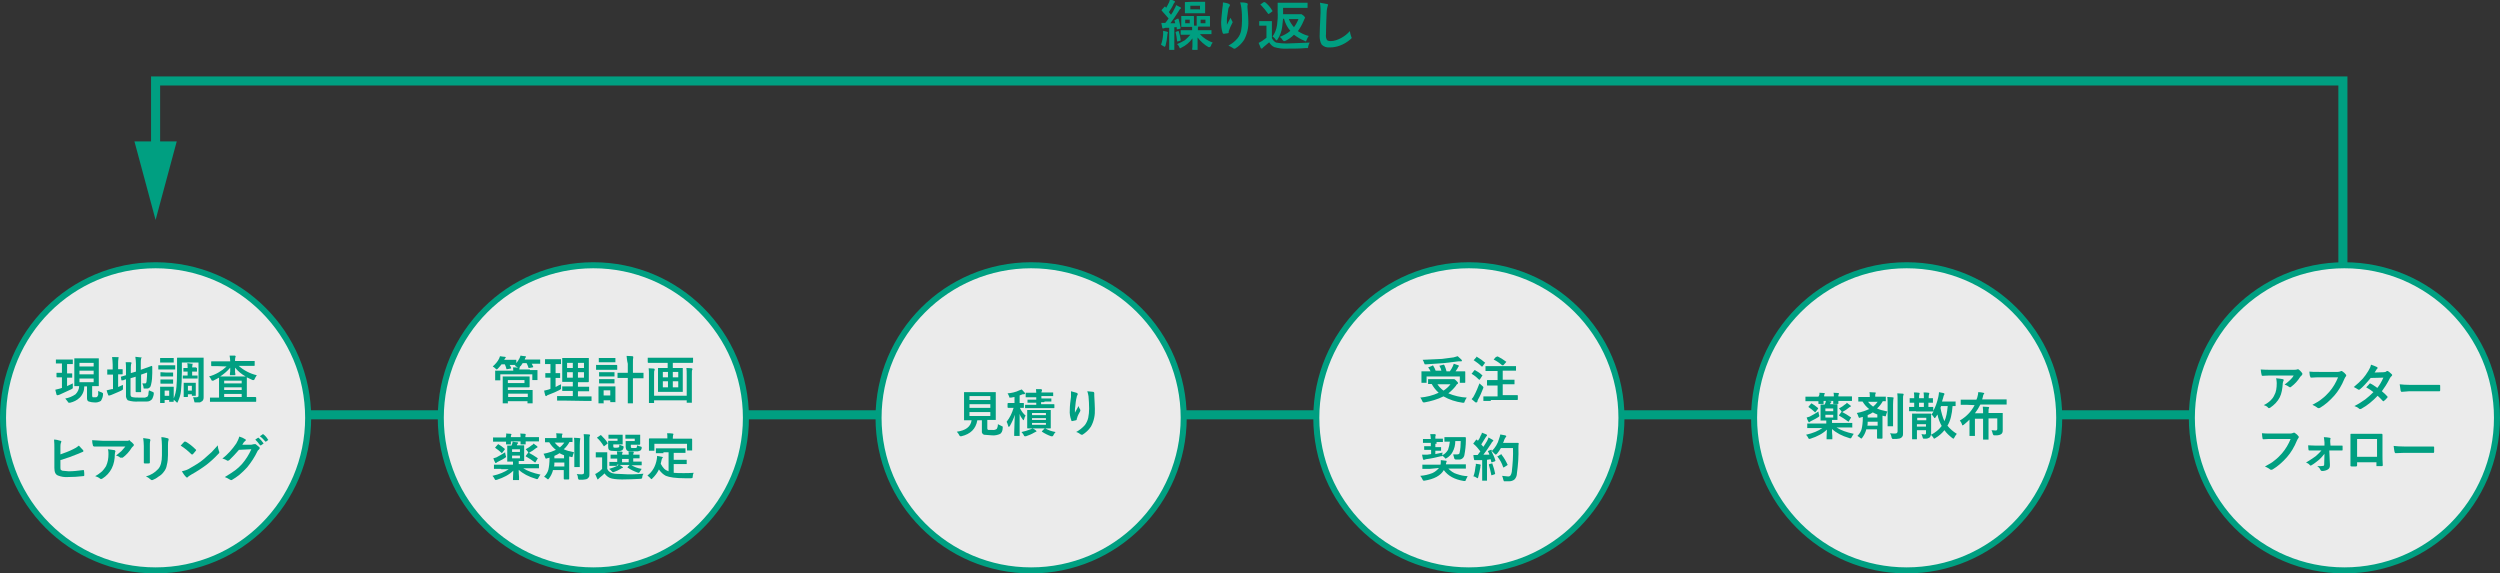 <?xml version="1.0" encoding="utf-8"?>
<!-- Generator: Adobe Illustrator 25.0.1, SVG Export Plug-In . SVG Version: 6.00 Build 0)  -->
<svg version="1.1" id="レイヤー_1" xmlns="http://www.w3.org/2000/svg" xmlns:xlink="http://www.w3.org/1999/xlink" x="0px"
	 y="0px" viewBox="0 0 827.5 189.8" style="enable-background:new 0 0 827.5 189.8;" xml:space="preserve">
<rect x="0" y="0" width="827.5" height="189.8" fill="#333333" stroke="none"/>
<style type="text/css">
	.st0{fill:#009F81;}
	.st1{fill:#EBEBEB;stroke:#009F81;stroke-width:2;stroke-miterlimit:10;}
</style>
<rect x="2.5" y="135.8" class="st0" width="818" height="3"/>
<circle class="st1" cx="51.5" cy="138.3" r="50.5"/>
<g>
	<path class="st0" d="M22.3,120.5h-0.1v3.1h1.6c0.1,0,0.1,0,0.1,0.1v1.3h-1.7v2.8l1.9-0.9v1.4c0,0.1,0,0.2-0.1,0.3l-0.3,0.2
		l-3.9,1.8l-0.6,0.2H19c-0.1,0-0.2,0-0.3-0.2l-0.4-1.6l1.6-0.4l0.6-0.2v-3.5h-1.6c-0.1,0-0.1,0-0.1-0.1h-0.1v-1.3
		c0-0.1,0-0.1,0.1-0.1h1.7v-3.1h-2V119h5.6v1.5C24.1,120.5,22.3,120.5,22.3,120.5z M32.5,129.4c0.4,0.2,0.8,0.4,1.2,0.5l0.3,0.2
		c0.1,0.1,0.1,0.1,0.1,0.2v0.2c0,0.8-0.3,1.5-0.7,2.2c-0.7,0.4-1.4,0.6-2.2,0.5c-0.6,0-1.2-0.1-1.8-0.3c-0.4-0.1-0.6-0.5-0.6-1.1
		v-3.9h-0.9c0,1.4-0.5,2.7-1.5,3.7c-0.9,0.9-2,1.4-3.2,1.7h-0.4c-0.1,0-0.3-0.1-0.4-0.4l-0.8-1c1.2-0.2,2.4-0.7,3.4-1.4
		c0.7-0.7,1.2-1.7,1.2-2.7h-1.6v-9.2h8.1v9.2h-2.2v3.2c0,0.2,0.1,0.4,0.2,0.5h0.6c0.5,0,0.7,0,0.9-0.2l0.3-0.6
		C32.5,130.7,32.5,129.4,32.5,129.4z M31,120.1h-4.7v1.2H31V120.1z M26.3,123.9H31v-1.2h-4.7V123.9z M31,126.5v-1.2h-4.7v1.2H31z"/>
	<path class="st0" d="M40.7,127.4v1.3c0,0.1,0,0.2-0.1,0.3l-0.3,0.2c-0.9,0.5-2.1,0.9-3.4,1.5l-0.6,0.2H36c-0.1,0-0.2,0-0.2-0.2
		c-0.2-0.5-0.4-1-0.5-1.5l1.7-0.4h0.4V124h-1.9v-1.7h1.8v-1.6c0-0.8-0.1-1.7-0.2-2.5H39c0.2,0,0.3,0.1,0.3,0.2
		c-0.1,0.1-0.1,0.2-0.1,0.3c-0.1,0.5-0.1,1.1-0.1,1.6v1.9h1.4c0.1,0,0.1,0.1,0.1,0.2v1.3c0,0.1,0,0.2-0.1,0.2h-1.4v4.2L40.7,127.4z
		 M49.3,129.2l1.2,0.5l0.3,0.2h0.1v0.3c0,0.6-0.2,1.1-0.4,1.6c-0.1,0.3-0.3,0.5-0.6,0.7c-0.4,0.3-0.8,0.4-1.3,0.4h-2.7
		c-1.2,0.1-2.4,0-3.6-0.4c-0.4-0.4-0.7-1.1-0.6-1.7v-5.3l-1,0.4h-0.5v0.1l-0.2-1.3l0,0l1.7-0.5v-2.3c0-0.7,0-1.3-0.1-2h1.6l0.4,0.2
		l-0.2,0.4c-0.1,0.5-0.1,1.1-0.1,1.6v1.4L45,123v-2.5c0-0.8-0.1-1.6-0.2-2.4l1.8,0.2h0.3c0,0.1-0.1,0.2-0.2,0.4
		c-0.1,0.5-0.1,1-0.1,1.5v2.2l1.4-0.5l1.7-0.6l0.5-0.2l0,0l0.2,0.2v2.2c0,1.3-0.1,2.6-0.4,3.8c-0.1,0.8-0.7,1.4-1.5,1.3l0,0h-0.9
		c-0.1-0.1-0.1-0.2-0.1-0.5c-0.1-0.4-0.2-0.8-0.4-1.2H48c0.2,0,0.3,0,0.3-0.1c0.1-0.1,0.2-0.3,0.2-0.5c0.1-1,0.2-2,0.2-3l-2,0.7v5.8
		h-1.6c-0.1,0-0.1,0-0.1-0.1h-0.1v-5l-1.7,0.5v5.4c0,0.3,0.1,0.6,0.4,0.8c0.8,0.2,1.6,0.2,2.4,0.2h2l0.8-0.3
		c0.1-0.2,0.2-0.4,0.3-0.6C49.1,130.2,49.2,129.7,49.3,129.2z"/>
	<path class="st0" d="M54.4,120.9H58v1.4h-5.6V121l0,0c0-0.1,0-0.1,0.1-0.1H54.4z M57.5,132.8c0,0.2-0.1,0.2-0.2,0.2H56v-0.6h-1.5
		v0.8c0,0.1,0,0.2-0.1,0.2H53V128h4.5v3.9c0.5-1.2,0.8-2.5,0.9-3.8c0.1-1.2,0.2-2.8,0.2-4.9v-4.6c0-0.1,0-0.2,0.1-0.2h8.7v13.1
		c0,0.5-0.1,1-0.5,1.3l-0.7,0.4h-1.8c0-0.1,0-0.2-0.1-0.3c-0.1-0.5-0.2-1-0.4-1.4h1.3l0.4-0.2c0.1,0,0.1-0.2,0.1-0.4V120h-5.5v3.4
		c0,2-0.1,4-0.3,6c-0.1,1.2-0.5,2.4-1,3.5c-0.1,0.3-0.2,0.4-0.3,0.4l-0.3-0.3l-0.8-0.7v0.4L57.5,132.8z M54.7,118.5h2.8v1.5H53v-1.5
		H54.7z M54.8,123.3h2.5v1.3h-4.1c-0.1,0-0.1-0.1-0.1-0.2v-1.1c0-0.1,0.1-0.1,0.2-0.1L54.8,123.3z M54.8,125.6h2.5v1.4h-4.1
		c-0.1,0-0.1-0.1-0.1-0.2v-1.1c0-0.1,0-0.1,0.1-0.1C53.2,125.6,54.8,125.6,54.8,125.6z M56,129.3h-1.5v1.7H56V129.3z M65,121.8h0.2
		v1.2h-1.6v1.3h1.8v1h-4.9v-1h1.6V123h-1.4v-1.2h1.4c0-0.5,0-1.1-0.1-1.6l1.5,0.2h0.3c0,0.1-0.1,0.2-0.1,0.4s-0.1,0.4-0.1,0.8H65
		V121.8z M64.8,130.8v0.2h-1.3v-0.5h-1.3v0.7c0,0.1,0,0.1-0.1,0.2h-1.3v-4.7h4v4.3V130.8z M63.5,127.7h-1.3v1.6h1.3V127.7z"/>
	<path class="st0" d="M72.3,121.2h-2.2c-0.1,0-0.2-0.1-0.2-0.2v-1.2c0-0.1,0-0.2,0.1-0.2h6.2c0-0.6-0.1-1.3-0.2-1.9h1.8l0.2,0.2
		c0,0.1,0,0.3-0.1,0.4c-0.1,0.3-0.1,0.7-0.1,1v0.2h6.5v1.4c0,0.1,0,0.2-0.2,0.2H79c1.7,1.5,3.8,2.6,6,3.1c-0.3,0.4-0.5,0.8-0.7,1.2
		c-0.1,0.3-0.2,0.4-0.3,0.4h-0.4l-1.9-0.9v6.5h2.9l0.2,0.2v1.2c0,0.2-0.1,0.2-0.2,0.2H69.5v-1.4h3V125l-1.9,1h-0.4
		c-0.1,0-0.2-0.1-0.3-0.4c-0.2-0.4-0.4-0.7-0.7-1c2.2-0.6,4.2-1.8,5.8-3.3L72.3,121.2z M72.9,124.6h8.4c-1.3-0.7-2.5-1.7-3.5-2.9
		v1.5c0.1,0.3,0.1,0.5,0.1,0.8c0,0.1,0,0.2-0.1,0.2h-1.7V124c0-0.3,0-0.7,0.1-1v-1.3C75.3,122.8,74.1,123.8,72.9,124.6z M80,126
		h-5.8v0.9H80V126z M74.2,129.1H80v-0.9h-5.8V129.1z M74.2,131.4H80v-1h-5.8V131.4z"/>
</g>
<g>
	<path class="st0" d="M20,150.4c1.4-0.5,2.8-1,4.2-1.7c0.7-0.3,1.3-0.7,1.9-1.2l1.4,1.5c0.1,0.1,0.1,0.2,0.1,0.3
		c0,0.2-0.1,0.3-0.3,0.3l0,0l-1.4,0.6c-1.9,0.8-3.9,1.5-5.9,2.1v2.3c0,0.3,0,0.6,0.1,0.9l0.5,0.3l2.1,0.2c1.6,0,3.2-0.2,4.8-0.4h0.1
		c0.1,0,0.2,0,0.2,0.2c0.1,0.5,0.1,1,0.1,1.5c0,0.2-0.1,0.3-0.4,0.3c-1.7,0.2-3.3,0.3-5,0.3c-1.1,0.1-2.3-0.1-3.3-0.5
		c-0.8-0.3-1.2-1.1-1.2-2.5v-6.3c0-1,0-2.1-0.1-3.1c0.7,0,1.4,0.2,2.1,0.4c0.2,0,0.3,0.1,0.3,0.2c0,0.1,0,0.3-0.1,0.4
		c-0.2,0.5-0.2,1-0.2,1.5C20,148,20,150.4,20,150.4z"/>
	<path class="st0" d="M30.5,145.7l3.5,0.2h8.4l0.4-0.2c0.1,0,0.2,0.1,0.3,0.3c0.4,0.3,0.8,0.6,1.1,1c0.1,0.1,0.1,0.2,0.1,0.3
		c0,0.2-0.1,0.3-0.2,0.4c-0.2,0.1-0.3,0.3-0.5,0.5c-0.8,1.3-1.8,2.4-3,3.3h-0.8c-0.4-0.4-0.9-0.6-1.4-0.7l1.8-1.5l1.3-1.5H31.1
		l-0.3-0.2C30.6,147,30.5,146.3,30.5,145.7z M31.5,157.6c0.8-0.4,1.6-1,2.3-1.6c0.5-0.5,0.9-1.1,1.3-1.7c0.6-1.3,0.8-2.6,0.8-4
		c0-0.5,0-1.1-0.2-1.6l2.2,0.3c0.2,0.1,0.3,0.2,0.3,0.4c0,0.1,0,0.2-0.1,0.3c0,0.2-0.1,0.5-0.1,0.7c0,1.6-0.3,3.2-1,4.6
		c-0.7,1.4-1.8,2.6-3.1,3.4l-0.5,0.2l-0.3-0.2C32.6,158,32.1,157.8,31.5,157.6L31.5,157.6z"/>
	<path class="st0" d="M47.4,145l2.1,0.3l0.3,0.3c0,0.1,0,0.2-0.1,0.3c-0.1,0.5-0.1,1.1-0.1,1.6v5.6c0,0.2-0.1,0.3-0.4,0.3h-1.3
		c-0.2,0-0.3-0.1-0.3-0.2l0,0v-5.6C47.6,146.7,47.5,145.9,47.4,145z M48.3,157.7c1.6-0.4,3-1.3,4.1-2.5c0.8-0.9,1.2-2.4,1.2-4.5
		v-3.2c0-0.9-0.1-1.9-0.2-2.8c0.7,0,1.5,0.2,2.2,0.4c0.1,0,0.2,0.1,0.2,0.3v0.2c-0.2,0.6-0.2,1.3-0.2,1.9v3.1c0,1.1-0.1,2.3-0.4,3.4
		c-0.1,0.8-0.5,1.6-1,2.2c-0.5,0.7-1.1,1.2-1.8,1.6c-0.6,0.5-1.2,0.8-1.9,1.1h-0.4l-0.4-0.3C49.3,158.2,48.8,157.9,48.3,157.7z"/>
	<path class="st0" d="M59.8,147.5l1.2-1.3h0.5c1.2,0.7,2.2,1.5,3.2,2.5c0.1,0.1,0.2,0.1,0.2,0.2v0.2l-1.1,1.3h-0.4
		C62.3,149.3,61.1,148.3,59.8,147.5z M60.2,156c0.8-0.2,1.6-0.4,2.3-0.8l2.7-1.6c0.8-0.5,1.5-1,2.2-1.6l2.7-2.4l2-2.2
		c0,0.7,0.2,1.4,0.4,2c0.1,0.1,0.1,0.2,0.1,0.3c0,0.2-0.1,0.4-0.3,0.5c-1.2,1.3-2.5,2.5-3.9,3.6c-1.6,1.2-3.3,2.3-5.1,3.3
		c-0.6,0.4-1,0.6-1.1,0.8l-0.3,0.2l-0.3-0.2C61,157.3,60.6,156.7,60.2,156z"/>
	<path class="st0" d="M80.2,147.2h3l0.9-0.2h0.5l1.1,0.9c0.2,0.2,0.3,0.3,0.3,0.4l-0.2,0.4c-0.2,0.2-0.5,0.4-0.6,0.7
		c-0.9,1.9-2.1,3.7-3.4,5.3c-0.8,0.9-1.7,1.7-2.6,2.5c-0.8,0.6-1.6,1.2-2.5,1.7h-0.3l-0.4-0.2c-0.5-0.3-1-0.6-1.6-0.8
		c1.2-0.7,2.3-1.4,3.4-2.2c0.8-0.6,1.6-1.3,2.3-2.1c0.6-0.7,1.2-1.5,1.7-2.3s1-1.7,1.4-2.6l-4.1,0.2c-1,1.2-2.1,2.3-3.2,3.4
		l-0.4,0.2h-0.2c-0.5-0.3-1.1-0.6-1.7-0.7c1.8-1.4,3.3-3.1,4.6-5c0.4-0.7,0.8-1.5,1-2.3c0.7,0.2,1.4,0.5,2,0.9l0.2,0.2
		c0,0.2-0.1,0.3-0.2,0.3l-0.5,0.5L80.2,147.2z M84.5,145.5l0.9-0.6h0.2c0.6,0.5,1.1,1.1,1.6,1.8v0.2h-0.1l-0.7,0.5h-0.3
		C85.6,146.7,85.1,146.1,84.5,145.5z M86,144.4l0.9-0.6c0-0.1,0-0.1,0.1-0.1h0.1c0.7,0.5,1.2,1.1,1.6,1.8h0.1c0,0.1,0,0.1-0.1,0.2
		l-0.7,0.5h-0.1l-0.2-0.2C87.2,145.4,86.6,144.8,86,144.4z"/>
</g>
<circle class="st1" cx="196.4" cy="138.3" r="50.5"/>
<circle class="st1" cx="341.3" cy="138.3" r="50.5"/>
<path class="st0" d="M330.3,140.4l1.2,0.6l0.4,0.2v0.4c0,0.5-0.1,1-0.3,1.4l-0.5,0.6c-0.9,0.4-1.8,0.6-2.8,0.5l-2.6-0.2
	c-0.5-0.2-0.8-0.7-0.7-1.2v-3.6h-1.5c-0.5,2.9-2.3,4.6-5.3,5.3h-0.3c-0.1,0-0.3-0.1-0.4-0.4c-0.2-0.4-0.5-0.8-0.8-1.1
	c2.9-0.4,4.6-1.6,4.9-3.8h-2.5v-9.3h10.5v9.2h-2.8v2.7c0,0.4,0.1,0.5,0.3,0.6h1.3c0.5,0.1,1,0,1.5-0.3
	C330.2,141.5,330.3,141,330.3,140.4z M327.8,131.1h-6.9v1.3h6.9V131.1z M320.9,135h6.9v-1.2h-6.9V135z M327.8,137.7v-1.3h-6.9v1.3
	H327.8z"/>
<path class="st0" d="M338.2,128.9l1,1.1c0.1,0,0.1,0.2,0.1,0.3l-0.3,0.2h-0.5l-1,0.4v2.5h1.3c0.1,0,0.1,0.1,0.1,0.2v1.2
	c0,0.1,0,0.2-0.1,0.2h-1.2c0.4,1,1.1,1.9,1.9,2.6c-0.3,0.3-0.4,0.7-0.5,1.1c-0.1,0.3-0.2,0.4-0.3,0.4l-0.2-0.3
	c-0.4-0.5-0.8-1.1-1-1.8v7.3h-1.8v-1.1c0.1-2.1,0.1-4.1,0.2-5.9c-0.4,1.3-1,2.6-1.7,3.8l-0.3,0.2c-0.1,0-0.1-0.1-0.2-0.3
	c-0.1-0.5-0.3-1-0.5-1.4c1.1-1.4,1.8-2.9,2.3-4.6h-1.8c-0.1,0-0.2-0.1-0.2-0.2l0,0v-1.2c0-0.1,0.1-0.2,0.2-0.2l0,0h2.1v-2l-1.1,0.2
	h-0.6c0-0.1,0-0.3-0.1-0.4c-0.1-0.4-0.3-0.7-0.5-1c1.3-0.1,2.7-0.4,3.9-1L338.2,128.9z M341.8,141.8c0.4,0.2,0.8,0.4,1.1,0.7
	l0.2,0.2c0,0.1-0.1,0.2-0.2,0.2l0,0l-0.6,0.3c-0.8,0.5-1.8,0.9-2.7,1.2h-0.4c-0.2,0-0.3-0.2-0.4-0.5c-0.2-0.3-0.4-0.6-0.7-0.9
	c1-0.2,2-0.5,3-0.9L341.8,141.8z M345.6,133.1h-1v0.7h4.3c0.1,0,0.1,0.1,0.1,0.2v0.9c0,0.1,0,0.2-0.1,0.2h-9.6V134h3.7v-0.7h-2.9v-1
	h2.9v-0.8h-3.5V130h3.5c0-0.5-0.1-0.9-0.1-1.2h1.7l0.3,0.2v0.3c-0.1,0.2-0.2,0.4-0.2,0.6h3.9v1.2h-3.9v0.8h3.3v1h-2.2L345.6,133.1z
	 M349.4,143c-0.3,0.3-0.5,0.6-0.7,1c-0.1,0.3-0.2,0.4-0.4,0.4h-0.4c-1.1-0.4-2.1-0.9-3-1.5c0-0.1,0-0.1-0.1-0.1l0,0l0.2-0.2l0.8-0.8
	h-5.6c-0.1,0-0.2,0-0.2-0.1l0,0v-6h7.8v6l0,0c0,0.1-0.1,0.1-0.2,0.1H346C347,142.4,348.2,142.8,349.4,143L349.4,143z M346.2,136.7
	h-4.6v0.7h4.6V136.7z M341.6,139h4.6v-0.6h-4.6V139z M346.2,140.6V140h-4.6v0.6H346.2z"/>
<path class="st0" d="M354.5,129.5l1.8,0.5c0.3,0.1,0.4,0.2,0.4,0.4v0.3c-0.2,0.2-0.3,0.4-0.3,0.7c-0.3,1.1-0.4,2.2-0.5,3.3
	c-0.1,0.5-0.1,0.9-0.1,1.4v0.5l1.2-2.2c0.1,0.4,0.3,0.8,0.5,1.1c0.1,0.1,0.1,0.2,0.1,0.3s0,0.3-0.1,0.4c-0.4,0.7-0.8,1.4-1,2.2
	c-0.1,0.1-0.1,0.3-0.1,0.5l-0.2,0.2l-1.4,0.3c-0.1,0-0.2-0.1-0.2-0.3c-0.4-1.1-0.6-2.2-0.5-3.4c0-1.4,0.2-2.9,0.4-4.3
	C354.5,130.8,354.5,130.1,354.5,129.5z M359.9,129.5l2,0.2c0.2,0.1,0.3,0.2,0.3,0.4l0,0v0.8c0.1,2.1,0.2,3.6,0.2,4.4
	c0.1,2.1-0.3,4.1-1.3,5.9c-0.7,1.1-1.7,2-2.8,2.7H358c-0.2,0-0.3-0.1-0.4-0.2c-0.4-0.3-0.9-0.6-1.4-0.7c1.1-0.6,2.1-1.4,2.9-2.3
	c0.5-0.7,0.9-1.5,1.1-2.4c0.2-1,0.3-2,0.3-3c0-1.5-0.1-2.9-0.2-4.1C360.2,130.6,360.1,130.1,359.9,129.5z"/>
<circle class="st1" cx="631.1" cy="138.3" r="50.5"/>
<circle class="st1" cx="486.2" cy="138.3" r="50.5"/>
<path class="st0" d="M485.5,131.6c-0.3,0.4-0.5,0.8-0.7,1.3c-0.1,0.2-0.1,0.4-0.2,0.4h-0.5c-2.2-0.3-4.4-1-6.3-2.1
	c-2,1-4.1,1.6-6.3,2h-0.3c-0.1,0-0.3-0.1-0.4-0.4c-0.2-0.4-0.4-0.9-0.7-1.2c2.1-0.2,4.2-0.7,6.1-1.6c-0.9-0.8-1.7-1.8-2.3-2.9h-1.2
	v-1.6h8.6c0.2,0,0.4,0.2,0.8,0.6s0.5,0.5,0.5,0.7s0,0.2-0.2,0.3c-0.2,0.1-0.4,0.3-0.5,0.6c-0.7,0.9-1.6,1.8-2.5,2.5
	C481.3,131,483.4,131.5,485.5,131.6z M474.3,120.9c0.4,0.6,0.7,1.2,0.9,1.8h1.9c-0.1-0.5-0.3-1-0.6-1.5V121h0.2l1.1-0.3h0.1l0.2,0.2
	c0.3,0.6,0.5,1.3,0.7,2h1.1c0.4-0.5,0.7-1.1,1-1.7l0.3-0.8l1.5,0.5c0.1,0.1,0.2,0.1,0.2,0.2s0,0.2-0.2,0.3l-0.3,0.6l-0.6,0.9h3.1
	c0.1,0.1,0.1,0.1,0.1,0.2v3.4c0,0.1,0,0.2-0.1,0.2h-1.7v-2.1h-11v2.1h-1.7v-3.8h3c-0.2-0.4-0.4-0.8-0.7-1.2v-0.2h0.2l1-0.4h0.1
	C474.1,121,474.2,120.9,474.3,120.9z M482.5,117.9l1.2,1.1c0.2,0.2,0.2,0.3,0.2,0.4s-0.1,0.2-0.2,0.2l0,0h-0.9l-5,0.6l-5.8,0.4h-0.4
	l-0.2-0.4c-0.1-0.4-0.3-0.8-0.5-1.1l6.4-0.3l3.8-0.5L482.5,117.9z M480.1,127.2h-4.3c0.5,0.8,1.2,1.5,2,2.1
	C478.7,128.7,479.5,128,480.1,127.2L480.1,127.2z"/>
<path class="st0" d="M488.2,122.5c0.9,0.5,1.7,1,2.4,1.7h0.1c0,0.1,0,0.1-0.1,0.2l-0.7,1.1c-0.1,0.1-0.1,0.2-0.2,0.2h-0.1
	c-0.7-0.7-1.5-1.4-2.4-1.9h-0.1c0-0.1,0-0.1,0.1-0.2l0.7-0.9l0.2-0.2L488.2,122.5z M487.1,132.1c0.4-0.4,0.7-0.8,0.9-1.3
	c0.7-1.3,1.2-2.6,1.7-3.9l0.9,0.8c0.3,0.2,0.4,0.4,0.4,0.5s0,0.3-0.1,0.4c-0.5,1.3-1,2.5-1.7,3.7c-0.1,0.2-0.2,0.5-0.2,0.7
	c-0.1,0.1-0.1,0.2-0.3,0.2h-0.3L487.1,132.1z M489,118.2c0.9,0.5,1.7,1.1,2.5,1.8h0.1c0,0.1-0.1,0.2-0.2,0.3l-0.7,1h-0.3
	c-0.8-0.8-1.6-1.4-2.5-2h-0.1c0-0.1,0-0.1,0.1-0.2l0.8-0.9V118L489,118.2z M493.5,132.7H491v-1.5h4.7v-3.6h-3.4
	c-0.1,0-0.1-0.1-0.1-0.2V126c0-0.1,0-0.2,0.1-0.2h3.4v-3h-3.9c-0.1,0-0.1,0-0.1-0.1l0,0v-1.5h10.1v1.5h-4.4v3h3.9v1.5h-3.9v3.6h4.9
	c0.1,0.1,0.1,0.1,0.1,0.2v1.3h-0.1c0,0.1,0,0.1-0.1,0.1l0,0h-8.8L493.5,132.7z M495.6,117.9c1,0.5,2,1.1,2.9,1.8h0.1
	c0,0.1-0.1,0.1-0.1,0.2l-0.9,1h-0.4c-0.8-0.7-1.8-1.4-2.8-1.9l0,0l0.8-0.9h0.4V117.9z"/>
<path class="st0" d="M473.2,155.2h-2.4v-1.4h6c0.1-0.3,0.1-0.6,0.1-0.9v-0.6l1.7,0.2c0.2,0,0.3,0.1,0.3,0.2h-0.1v0.2
	c-0.1,0.2-0.2,0.5-0.2,0.8h6.6v1.4h-5.8c0.8,0.8,1.7,1.5,2.8,1.8c1.2,0.4,2.4,0.7,3.6,0.7l-0.6,1.2c-0.1,0.2-0.1,0.4-0.2,0.4h-0.5
	c-3.1-0.5-5.2-1.7-6.6-3.6c-1,1.8-3.2,3-6.4,3.5h-0.3c-0.1,0-0.3-0.2-0.4-0.5c-0.2-0.4-0.4-0.8-0.7-1.1c1.4-0.1,2.7-0.4,4-0.9
	c0.9-0.4,1.6-1,2.2-1.7L473.2,155.2z M475.5,146.9h-0.4v1.1h1.9v1.1c0,0.1,0,0.1-0.1,0.1h-1.8v1.1l2.4-0.5c-0.1,0.3-0.1,0.6-0.1,0.9
	c0.8-0.4,1.4-1,1.9-1.8c0.3-0.9,0.5-1.8,0.6-2.7h-1.8v-1.5h6.9c0.1,0,0.2,0.1,0.2,0.2l0,0l0,0v0.9c0,1.6-0.2,3.3-0.5,4.9
	c-0.2,0.9-1,1.5-1.9,1.4h-1l-0.4-0.2c0-0.1,0-0.3-0.1-0.4l-0.3-1.1h1.3c0.4,0,0.7-0.1,0.8-0.4c0.3-1.3,0.4-2.7,0.4-4h-1.8
	c0,1.3-0.3,2.5-0.9,3.6c-0.4,0.8-1.1,1.5-1.9,2l-0.4,0.2c-0.1,0-0.2-0.1-0.4-0.4l-0.7-0.6v0.2H477c-1.6,0.4-3.3,0.8-5,1l-0.6,0.2
	h-0.2L471,152c-0.1-0.4-0.2-0.9-0.3-1.5h1.7l1.3-0.2v-1.4h-2.1c-0.2,0-0.2,0-0.2-0.1v-1.1h2.2v-1.1H471v-1.3h2.6
	c0-0.5-0.1-1.1-0.2-1.6h1.6c0.1,0,0.2,0.1,0.2,0.2l0,0v0.3c-0.1,0.1-0.1,0.3-0.1,0.6v0.4h2.5v1.1h-2.1V146.9z"/>
<path class="st0" d="M493.7,149.4c0.5,1,1,2,1.3,3.1l0,0l-0.2,0.2l-0.9,0.3h-0.2c-0.1,0-0.1-0.1-0.1-0.2l-0.2-0.8l-1.2,0.2v6.9h-1.6
	v-6.8h-2.5c-0.1,0-0.2-0.1-0.2-0.3c-0.1-0.5-0.2-0.9-0.2-1.4h1.4l0.9-1.2c-0.7-0.9-1.4-1.8-2.3-2.5v-0.2l0.2-0.2l0.6-0.8l0.2-0.2
	h0.1l0.4,0.4c0.4-0.5,0.7-1.1,0.9-1.7c0.2-0.3,0.4-0.6,0.4-1l1.5,0.6c0.2,0.1,0.2,0.2,0.2,0.3s0,0.1-0.1,0.2l-0.3,0.4l-1.5,2.4
	l0.7,0.8c0.4-0.6,0.8-1.2,1.2-1.9c0.2-0.4,0.4-0.8,0.5-1.2l1.4,0.8l0.2,0.2c0,0.1,0,0.2-0.2,0.3c-0.2,0.2-0.4,0.4-0.5,0.7
	c-0.8,1.3-1.7,2.5-2.6,3.7h2c-0.1-0.4-0.3-0.8-0.5-1.1l0,0c0-0.1,0.1-0.1,0.2-0.2l0.8-0.3h0.3L493.7,149.4z M487.7,157.7
	c0.4-1.1,0.6-2.2,0.7-3.3c0.1-0.2,0.1-0.4,0.1-0.6v-0.3l1.3,0.2c0.2,0,0.3,0.1,0.3,0.2v0.2c-0.1,0.1-0.1,0.2-0.1,0.6
	c-0.2,1.1-0.4,2.1-0.7,3.2c-0.1,0.3-0.1,0.4-0.2,0.4l-0.4-0.2C488.4,157.9,488.1,157.7,487.7,157.7z M493.8,153.4h0.2v0.2
	c0.4,1.1,0.7,2.1,0.9,3.2l0,0l-0.2,0.2l-0.9,0.3h-0.2v-0.2c-0.2-1.1-0.5-2.2-0.8-3.3l0,0l0.2-0.2L493.8,153.4z M493.8,149.3
	c1.1-1.1,2-2.5,2.4-4.1c0.2-0.5,0.3-0.9,0.4-1.4l1.6,0.3c0.3,0.1,0.4,0.2,0.4,0.3l-0.2,0.3c-0.2,0.3-0.4,0.6-0.5,0.9
	c-0.1,0.3-0.2,0.7-0.4,1h5c0.1,0,0.2,0.1,0.2,0.2l0,0c-0.1,0.5-0.1,0.9-0.1,1.4c0.1,2.8-0.1,5.7-0.5,8.5c0,0.7-0.3,1.5-0.8,2
	c-0.5,0.4-1.1,0.6-1.7,0.6h-1.8l-0.2-0.5c-0.1-0.4-0.2-0.9-0.4-1.3l1.9,0.2h0.2c0.6,0,0.9-0.5,1.1-1.5c0.3-2.6,0.5-5.3,0.4-7.9h-4
	c-0.4,0.7-0.8,1.3-1.3,1.9l-0.4,0.3l-0.4-0.3L493.8,149.3z M497.1,150.6c0.8,1,1.4,2.1,1.9,3.2h0.1l-0.2,0.2l-1.1,0.7h-0.2
	c-0.1-0.1-0.1-0.1-0.1-0.2c-0.4-1.2-1-2.3-1.8-3.3c0-0.1-0.1-0.1-0.1-0.2h0.2l1-0.6h0.3L497.1,150.6z"/>
<polygon class="st0" points="777,107.8 774,107.8 774,28.3 53,28.3 53,51.5 50,51.5 50,25.3 777,25.3 "/>
<polygon class="st0" points="44.5,46.8 51.5,72.8 58.5,46.8 "/>
<circle class="st1" cx="776" cy="138.3" r="50.5"/>
<path class="st0" d="M384.3,14.8c0.4-1.1,0.6-2.2,0.7-3.4v-1.2l1.3,0.3l0.3,0.2c0,0.1-0.1,0.2-0.1,0.3c-0.1,0.2-0.1,0.4-0.1,0.6
	c-0.1,1.2-0.3,2.4-0.6,3.5c-0.1,0.2-0.2,0.4-0.3,0.4l-0.4-0.2L384.3,14.8z M389.7,6.2h0.4c0.3,1,0.5,2.1,0.7,3.1l0,0l-0.2,0.2
	l-0.8,0.2h-0.2c-0.1,0-0.1-0.1-0.1-0.2V9h-0.8v7.5H387V9.2h-1.2l-0.7,0.2h-0.3c-0.1-0.1-0.1-0.2-0.1-0.3c-0.1-0.5-0.2-1-0.3-1.5h1.3
	c0.4-0.5,0.8-1,1.1-1.5l-2.2-2.5c-0.1-0.1-0.1-0.1-0.1-0.2c0-0.1,0-0.1,0.1-0.2l0.8-0.9c0-0.1,0-0.1,0.1-0.1l0,0h0.2l0.3,0.4
	c0.3-0.6,0.7-1.2,1-1.9l0.3-1l1.4,0.6c0.2,0.1,0.2,0.2,0.2,0.3s0,0.2-0.1,0.2l-0.3,0.4c-0.4,1-1,1.9-1.6,2.8l0.7,0.9
	c0.5-0.7,0.9-1.4,1.2-2.1c0.2-0.3,0.4-0.7,0.5-1.1l1.4,0.7c0.2,0.1,0.2,0.2,0.2,0.3s0,0.2-0.2,0.2c-0.2,0.2-0.4,0.4-0.5,0.7
	c-1,1.6-1.9,2.9-2.8,4.1h1.6c-0.1-0.3-0.2-0.6-0.2-0.9h-0.1c0-0.1,0.1-0.2,0.3-0.2L389.7,6.2z M389.9,10.3h0.2
	c0.1,0,0.1,0.1,0.1,0.2c0.3,0.9,0.5,1.8,0.6,2.8h0.1l-0.3,0.2l-0.7,0.2h-0.3v-0.2c-0.1-0.9-0.2-1.9-0.5-2.8l0,0l0.2-0.2L389.9,10.3z
	 M393.5,11.5h-2.6c-0.1,0-0.1-0.1-0.1-0.2V10h3.8V8.9H391V5.3h4.1c0.1,0,0.1,0.1,0.1,0.2v2.1c0,0.5,0,0.8,0.1,0.9h0.8V5.3h4.3
	c0.1,0,0.1,0.1,0.1,0.2v3.3h-3.9V9c-0.1,0.1-0.1,0.1-0.1,0.2V10h4.5v1.3h-3.8c1.1,1.3,2.6,2.2,4.2,2.8c-0.3,0.3-0.5,0.7-0.6,1.1
	l-0.3,0.4H400c-1.4-0.8-2.6-1.9-3.6-3.2v4.1h-1.7c0-0.1-0.1-0.1-0.1-0.2c0.1-0.5,0.1-1.1,0.1-1.6v-2c-0.9,1.3-2.2,2.4-3.7,3.1
	l-0.4,0.2c-0.1,0-0.2-0.2-0.3-0.5c-0.2-0.4-0.4-0.7-0.7-0.9c0.9-0.4,1.8-0.8,2.6-1.3c0.6-0.5,1.3-1.2,1.8-1.8
	C394,11.5,393.5,11.5,393.5,11.5z M394.4,0.6h4.5v3.8h-6.6c-0.1,0-0.1-0.1-0.1-0.2V0.7L394.4,0.6L394.4,0.6z M393.8,7.7V6.5h-1.5
	v1.2H393.8z M397.2,3.1V1.9H394v1.2H397.2z M399,7.7V6.5h-1.6v1.2H399z"/>
<path class="st0" d="M404.8,0.8c0.7,0.1,1.4,0.2,2,0.5c0.2,0.1,0.3,0.2,0.3,0.4c0,0.1,0,0.2-0.1,0.3c-0.2,0.3-0.3,0.5-0.4,0.8
	c-0.1,0.8-0.3,1.9-0.5,3.4v2l1.2-2.3c0.2,0.4,0.4,0.8,0.6,1.2c0.1,0.1,0.1,0.2,0.1,0.3l-0.2,0.4c-0.4,0.7-0.7,1.5-1,2.3
	c-0.1,0.1-0.1,0.3-0.1,0.6s-0.1,0.2-0.3,0.3l-1.4,0.2c-0.1,0-0.2-0.1-0.3-0.3c-0.4-1.2-0.5-2.4-0.5-3.6c0-0.8,0.2-2.3,0.4-4.5
	C404.7,2.1,404.8,1.5,404.8,0.8z M410.5,0.8c0.7,0,1.4,0,2.1,0.2c0.3,0.1,0.4,0.2,0.4,0.3v0.2c-0.1,0.3-0.1,0.5-0.1,0.8
	c0.2,2.3,0.3,3.8,0.3,4.7c0.1,2.2-0.4,4.3-1.4,6.2c-0.8,1.2-1.8,2.2-3,2.9h-0.3c-0.2,0-0.3-0.1-0.4-0.2c-0.5-0.3-1-0.6-1.5-0.8
	c1.1-0.6,2.2-1.4,3-2.4c0.6-0.7,1-1.6,1.2-2.5c0.2-1.1,0.3-2.2,0.3-3.3c0-1.4,0-2.8-0.2-4.2C410.8,2.1,410.7,1.4,410.5,0.8z"/>
<path class="st0" d="M433.5,14.1c-0.2,0.4-0.4,0.8-0.5,1.3c0,0.2,0,0.3-0.1,0.5h-0.5c-2.2,0.2-4.3,0.2-6.3,0.2
	c-1.5,0.1-2.9-0.1-4.3-0.5c-0.7-0.3-1.3-0.9-1.7-1.6l-1.9,1.6l-0.3,0.3c-0.1,0.2-0.2,0.2-0.3,0.2l-0.3-0.2c-0.1-0.4-0.4-0.9-0.7-1.7
	l1.1-0.6l1.5-1.1v-4h-2.4V7h4.2v5.6c0.3,0.7,0.8,1.2,1.4,1.5c1.1,0.2,2.3,0.3,3.4,0.3L433.5,14.1z M418.7,0.7c1,0.8,1.8,1.7,2.4,2.8
	c0.1,0,0.1,0,0.1,0.1l0,0c0,0.1,0,0.1-0.1,0.2L420,4.6h-0.2c-0.1,0-0.1,0-0.1-0.1l0,0c-0.7-1-1.5-2-2.4-2.9h-0.1
	c0-0.1,0-0.1,0.1-0.2l1-0.7L418.7,0.7L418.7,0.7z M433.2,11.9c-0.3,0.4-0.5,0.8-0.7,1.3c-0.1,0.3-0.2,0.5-0.4,0.5l-0.3-0.2
	c-1.3-0.5-2.4-1.2-3.5-2c-0.9,0.9-1.9,1.6-3,2.1h-0.4l-0.4-0.4c-0.2-0.4-0.5-0.7-0.9-1c1.3-0.5,2.5-1.1,3.5-2c-1-1.1-1.7-2.5-2.1-4
	h-0.3c-0.1,1.1-0.2,2-0.3,2.7c-0.2,1.5-0.7,2.9-1.5,4.1l-0.3,0.4l-0.4-0.3c-0.2-0.4-0.6-0.8-1-1c0.8-1.1,1.3-2.4,1.5-3.8
	c0.2-1.5,0.3-2.9,0.2-4.4v-3h9.9v1.7h-8.1v2.1h6.1l0.7,0.5c0.2,0.2,0.4,0.4,0.5,0.7l-0.2,0.3l-0.3,0.7c-0.5,1.2-1.1,2.3-1.9,3.4
	C430.7,11,431.9,11.6,433.2,11.9z M429.8,6.3h-3.2c0.4,1,1,1.9,1.7,2.7C428.9,8.2,429.4,7.3,429.8,6.3L429.8,6.3z"/>
<path class="st0" d="M436.9,0.9l2.2,0.4c0.3,0,0.5,0.2,0.5,0.3l-0.2,0.6c-0.2,0.7-0.3,1.5-0.3,2.2c-0.1,2.8-0.2,5.1-0.2,7
	c-0.1,0.6,0,1.2,0.3,1.8c0.2,0.3,0.7,0.4,1.3,0.4c1.1,0,2.2-0.4,3.2-0.9c1.2-0.6,2.2-1.4,3.1-2.4c0.1,0.6,0.2,1.1,0.4,1.7l0.2,0.4
	c0,0.3-0.2,0.5-0.4,0.6c-1,0.9-2.2,1.6-3.5,2.1c-1.1,0.4-2.2,0.6-3.3,0.6c-1,0.1-2-0.2-2.7-0.9c-0.5-0.8-0.7-1.8-0.7-2.8
	c0-1.1,0.1-3.7,0.3-7.8V3C437.1,2.3,437,1.6,436.9,0.9z"/>
<g>
	<path class="st0" d="M175.4,122.5h2.3c0.1,0,0.1,0,0.2,0c0,0,0,0.1,0,0.2v0.7v0.6v1.6c0,0.1,0,0.1,0,0.2c0,0-0.1,0-0.2,0h-1.3
		c-0.1,0-0.1,0-0.2,0v-0.1v-1.8h-10.6v1.8c0,0.1,0,0.1,0,0.2c0,0-0.1,0-0.2,0h-1.3c-0.1,0-0.1,0-0.2,0v-0.1v-1.6v-0.5v-0.8
		c0-0.1,0-0.1,0-0.2s0.1,0,0.2,0h2.3h3.5c0-0.5-0.1-0.9-0.1-1.1c0.5,0,1,0,1.6,0.1l-0.1-0.1c-0.3-0.2-0.6-0.4-0.9-0.5l0.3-0.3h-2
		c0.2,0.3,0.4,0.7,0.5,1c0,0.1,0,0.1,0,0.1s-0.1,0.1-0.2,0.1l-1.1,0.2c-0.1,0-0.1,0-0.2,0c-0.1,0-0.1-0.1-0.1-0.2
		c-0.1-0.5-0.3-0.9-0.5-1.4H166c-0.4,0.5-0.8,1-1.2,1.4c-0.2,0.2-0.3,0.3-0.4,0.3c0,0-0.2-0.1-0.4-0.3c-0.2-0.2-0.5-0.5-0.9-0.7
		c0.9-0.8,1.6-1.6,2.1-2.6c0.1-0.2,0.2-0.5,0.3-0.8c0.7,0.1,1.2,0.2,1.6,0.2c0.2,0,0.3,0.1,0.3,0.2s0,0.2-0.1,0.2
		c-0.1,0.1-0.2,0.2-0.3,0.4l-0.1,0.2h1.8h2c0.1,0,0.2,0,0.2,0v0.1v1c0.4-0.5,0.8-1.1,1.1-1.7c0.1-0.3,0.2-0.6,0.3-0.8
		c0.6,0.1,1.1,0.2,1.5,0.2c0.2,0,0.3,0.1,0.3,0.2s0,0.2-0.1,0.2c-0.1,0.1-0.2,0.2-0.3,0.6v0.1h2.5h2.4c0.1,0,0.1,0,0.2,0v0.1v1.1
		c0,0.1,0,0.1,0,0.2s-0.1,0-0.1,0h-2.4H176c0.2,0.3,0.3,0.6,0.5,1c0,0.1,0,0.1,0,0.1s-0.1,0.1-0.2,0.1l-1.1,0.2c-0.1,0-0.1,0-0.2,0
		c-0.1,0-0.1-0.1-0.1-0.2c-0.2-0.6-0.4-1-0.6-1.4H173c-0.2,0.3-0.4,0.6-0.6,0.9c-0.1,0.1-0.2,0.2-0.3,0.2v0.1c0,0,0,0.1-0.1,0.3
		c0,0.1-0.1,0.3-0.1,0.6h3.5L175.4,122.5L175.4,122.5z M172.8,124.6h2.3c0.1,0,0.1,0,0.2,0c0,0,0,0.1,0,0.2v1.2v0.8v1.2
		c0,0.1-0.1,0.2-0.2,0.2h-2.3h-4.7v0.9h5.6h2.4c0.1,0,0.1,0,0.2,0c0,0,0,0.1,0,0.2v1.3v1.4v1.3c0,0.1,0,0.1,0,0.2h-0.1h-1.4
		c-0.1,0-0.1,0-0.2,0c0,0,0-0.1,0-0.2v-0.5h-6.5v0.5c0,0.1,0,0.1,0,0.2c0,0.1-0.1,0-0.2,0h-1.3c-0.1,0-0.1,0-0.2,0c0,0,0-0.1,0-0.2
		v-2v-4.5v-2c0-0.1,0-0.1,0-0.2s0.1,0,0.1,0h2.4L172.8,124.6L172.8,124.6z M173.6,126.8v-1h-5.5v1H173.6z M174.7,130.3h-6.5v1.1h6.5
		V130.3z"/>
	<path class="st0" d="M185.7,127.2c0,0.2,0,0.3,0,0.5s0,0.4,0,0.6c0,0.1,0,0.2,0,0.2c0,0.2,0,0.3-0.1,0.3c0,0.1-0.2,0.1-0.4,0.3
		c-1,0.5-2.3,1.1-3.7,1.6c-0.3,0.1-0.5,0.2-0.5,0.3c-0.1,0.1-0.2,0.1-0.3,0.1s-0.2-0.1-0.2-0.2c-0.1-0.4-0.3-0.9-0.4-1.6
		c0.4-0.1,1-0.2,1.6-0.4l0.5-0.2V125h-1.5c-0.1,0-0.1,0-0.2,0v-0.1v-1.2c0-0.1,0-0.2,0-0.2s0.1,0,0.2,0h1.5v-3h-0.1h-1.6
		c-0.1,0-0.1,0-0.1,0s0-0.1,0-0.2v-1.2c0-0.1,0-0.2,0-0.2h0.1h1.6h1.8h1.6c0.1,0,0.1,0,0.2,0c0,0,0,0.1,0,0.2v1.2c0,0.1,0,0.1,0,0.2
		c0,0-0.1,0-0.2,0h-1.6v3h1.4c0.1,0,0.1,0,0.1,0s0,0.1,0,0.2v1.2c0,0.1,0,0.1,0,0.2s-0.1,0-0.1,0h-1.4v3
		C184.6,127.7,185.2,127.4,185.7,127.2z M187,132.6h-2.4c-0.1,0-0.1,0-0.2,0v-0.1v-1.2c0-0.1,0-0.1,0-0.2c0,0,0.1,0,0.2,0h2.4h2.6
		v-1.7h-1.1h-2.2c-0.1,0-0.1,0-0.2,0v-0.1v-1.2c0-0.1,0-0.1,0-0.2c0-0.1,0.1,0,0.2,0h2.2h1.1v-1.5h-1.1h-2.2c-0.1,0-0.2,0-0.2,0
		v-0.1v-1.9v-3.8v-1.9c0-0.1,0-0.1,0-0.2c0,0,0.1,0,0.2,0h2.2h4h2.2c0.1,0,0.1,0,0.2,0c0,0,0,0.1,0,0.2v1.9v3.8v1.9
		c0,0.1-0.1,0.2-0.2,0.2h-2.2h-1.2v1.5h1.3h2.2c0.1,0,0.1,0,0.2,0v0.1v1.2c0,0.1,0,0.1,0,0.2c0,0-0.1,0-0.2,0h-2.2h-1.3v1.7h2h2.3
		c0.1,0,0.1,0,0.2,0v0.1v1.2c0,0.1,0,0.1,0,0.2c0,0-0.1,0-0.2,0h-2.3L187,132.6L187,132.6z M187.7,121.8h1.9v-1.7h-1.9V121.8z
		 M187.7,125h1.9v-1.8h-1.9V125z M193.3,120.1h-2v1.7h2V120.1z M193.3,125v-1.8h-2v1.8H193.3z"/>
	<path class="st0" d="M199.2,120.8h3.1h1.8c0.1,0,0.2,0.1,0.2,0.2v1.2c0,0.1,0,0.2,0,0.2h-0.1h-1.8h-3.1h-1.8c-0.1,0-0.1,0-0.2,0
		c0,0,0-0.1,0-0.2V121c0-0.1,0-0.1,0-0.2s0.1,0,0.2,0H199.2z M203.7,132.9c0,0.1,0,0.1,0,0.2c0,0.1-0.1,0-0.2,0h-1.3
		c-0.1,0-0.1,0-0.2,0V133v-0.5h-2.2v0.8c0,0.1,0,0.1,0,0.2c0,0.1-0.1,0-0.2,0h-1.3c-0.1,0-0.2,0-0.2,0s0-0.1,0-0.2v-2.5v-1.1v-1.6
		c0-0.1,0-0.1,0-0.2c0,0,0.1,0,0.2,0h1.5h2.1h1.6c0.1,0,0.1,0,0.2,0c0,0,0,0.1,0,0.2v1.3v1.2L203.7,132.9z M199.9,118.5h2.1h1.5
		c0.1,0,0.2,0,0.2,0v0.1v1.1c0,0.1,0,0.1,0,0.2s-0.1,0-0.2,0H202h-2.1h-1.5c-0.1,0-0.1,0-0.2,0v-0.1v-1.1c0-0.1,0-0.1,0-0.2
		s0.1,0,0.1,0H199.9z M199.9,123.2h1.9h1.4c0.1,0,0.2,0,0.2,0v0.1v1.1c0,0.1,0,0.1,0,0.2c0,0-0.1,0-0.2,0h-1.4h-1.9h-1.4
		c-0.1,0-0.1,0-0.2,0v-0.1v-1.1c0-0.1,0-0.1,0-0.2s0.1,0,0.2,0H199.9z M199.9,125.5h1.9h1.4c0.1,0,0.2,0,0.2,0v0.1v1.1
		c0,0.1,0,0.1,0,0.2c0,0-0.1,0-0.2,0h-1.4h-1.9h-1.4c-0.1,0-0.1,0-0.2,0v-0.1v-1.1c0-0.1,0-0.1,0-0.2s0.1,0,0.2,0H199.9z M202,129.2
		h-2.2v1.7h2.2V129.2z M207.4,117.8c0.8,0,1.4,0.1,1.9,0.1c0.2,0,0.3,0.1,0.3,0.2c0,0,0,0.1,0,0.2s0,0.1,0,0.2
		c-0.1,0.2-0.1,0.8-0.1,1.9v3h1.1h2.2c0.1,0,0.2,0,0.2,0s0,0.1,0,0.2v1.4c0,0.1,0,0.1,0,0.2c0,0-0.1,0-0.2,0h-2.2h-1.1v5.1v3
		c0,0.1,0,0.2,0,0.2h-0.1h-1.5c-0.1,0-0.1,0-0.1,0s0-0.1,0-0.2v-3v-5.2h-1h-2.2c-0.1,0-0.2,0-0.2,0V125v-1.4c0-0.1,0-0.2,0-0.2
		s0.1,0,0.2,0h2.2h1v-3C207.5,119.3,207.5,118.4,207.4,117.8z"/>
	<path class="st0" d="M216.8,120.1h-2.2c-0.1,0-0.2-0.1-0.2-0.2v-1.3c0-0.1,0-0.2,0-0.2s0.1,0,0.2,0h2.2H227h2.2c0.1,0,0.1,0,0.2,0
		c0,0,0,0.1,0,0.2v1.3c0,0.1-0.1,0.2-0.2,0.2H227h-4.3v1.7h1h2.1c0.1,0,0.2,0,0.2,0s0,0.1,0,0.2v1.8v3.9v1.8c0,0.1,0,0.1,0,0.2
		c0,0-0.1,0-0.2,0h-2.1h-3.6H218c-0.1,0-0.1,0-0.2,0c0,0,0-0.1,0-0.2v-1.8v-3.9V122c0-0.1,0-0.2,0-0.2h0.1h2.1h1v-1.7H216.8z
		 M227.2,121.8c0.7,0,1.3,0.1,1.7,0.1c0.2,0,0.3,0.1,0.3,0.3c0,0.1,0,0.2-0.1,0.3c-0.1,0.1-0.1,0.7-0.1,1.8v5.4v3.4
		c0,0.1,0,0.1,0,0.2h-0.1h-1.4c-0.1,0-0.1,0-0.2,0v-0.1v-0.7h-10.8v0.7c0,0.1,0,0.1,0,0.2h-0.1H215c-0.1,0-0.1,0-0.2,0v-0.1v-3.4
		v-5.6c0-1.1,0-1.9-0.1-2.4c0.7,0,1.3,0.1,1.7,0.1c0.2,0,0.3,0.1,0.3,0.3c0,0.1,0,0.2-0.1,0.4c-0.1,0.1-0.1,0.7-0.1,1.8v6.5h10.8
		v-6.5C227.3,123.2,227.3,122.4,227.2,121.8z M219.4,124.9h1.7v-1.8h-1.7V124.9z M219.4,128.2h1.7v-2h-1.7V128.2z M224.5,123.1h-1.8
		v1.8h1.8V123.1z M224.5,128.2v-2h-1.8v2H224.5z"/>
</g>
<g>
	<path class="st0" d="M165.9,155.2h-2.2c-0.1,0-0.1,0-0.2,0v-0.1V154c0-0.1,0-0.1,0-0.2h0.1h2.2h4v-1l0,0h-1.7c-0.1,0-0.1,0-0.2,0
		c0,0,0-0.1,0-0.2v-1.4v-2v-1.5c0-0.1,0-0.1,0-0.2s0.1,0,0.1,0h1.3c0-0.1,0.1-0.3,0.2-0.5c0.1-0.2,0.1-0.5,0.2-0.8
		c0.6,0.1,1.1,0.2,1.5,0.2c0.2,0,0.3,0.1,0.3,0.2c0,0.1,0,0.2-0.1,0.2c-0.1,0.1-0.2,0.2-0.3,0.4v0.1v0.1h0.6h1.6c0.1,0,0.1,0,0.2,0
		v0.1v1.5v2v1.4c0,0.1,0,0.2,0,0.2h-0.1h-1.6h-0.1v1h4.3h2.2c0.1,0,0.1,0,0.2,0v0.1v1.1c0,0.1,0,0.1,0,0.2c0,0-0.1,0-0.2,0H176h-2.8
		c1.4,0.9,3.3,1.6,5.7,2.1c-0.2,0.2-0.4,0.6-0.7,1.1c-0.1,0.3-0.3,0.4-0.4,0.4c-0.1,0-0.2,0-0.4-0.1c-2.4-0.7-4.3-1.7-5.7-3
		c0,0.8,0,1.6,0.1,2.3c0,0.6,0,0.8,0,0.9c0,0.1,0,0.1,0,0.2c0,0-0.1,0-0.2,0H170c-0.1,0-0.1,0-0.2,0v-0.1c0-0.1,0-0.2,0-0.5
		c0-0.8,0.1-1.7,0.1-2.5c-1.3,1.3-3.2,2.3-5.4,3c-0.2,0-0.3,0.1-0.4,0.1c-0.1,0-0.3-0.1-0.4-0.4c-0.2-0.4-0.4-0.7-0.7-1
		c2.3-0.5,4.1-1.3,5.4-2.2h-2.5L165.9,155.2L165.9,155.2z M167.5,143.5c0.7,0,1.2,0.1,1.6,0.1c0.1,0,0.2,0.1,0.2,0.2
		c0,0,0,0.1-0.1,0.2c-0.1,0.1-0.1,0.3-0.1,0.7h3.2c0-0.5,0-0.9-0.1-1.2c0.7,0,1.2,0.1,1.6,0.1c0.1,0,0.2,0.1,0.2,0.2v0.1
		c0,0.1,0,0.1,0,0.1c-0.1,0.1-0.1,0.3-0.1,0.7h1.9h2.4c0.1,0,0.1,0,0.2,0v0.1v1.1c0,0.1,0,0.1,0,0.2h-0.1h-2.4H174v0.8
		c0,0.1,0,0.2,0,0.2s-0.1,0-0.2,0h-1.3c-0.1,0-0.1,0-0.2,0c0,0,0-0.1,0-0.2c0,0,0-0.1,0-0.3s0-0.3,0-0.5h-3.2v0.8c0,0.1,0,0.1,0,0.2
		H169h-1.3c-0.1,0-0.1,0-0.2,0V147c0,0,0-0.1,0-0.3s0-0.3,0-0.5h-1.8h-2.3c-0.1,0-0.1,0-0.2,0v-0.1V145c0-0.1,0-0.1,0-0.2
		s0.1,0,0.1,0h2.3h1.8C167.6,144.2,167.6,143.8,167.5,143.5z M167.2,149.7c0,0.3,0.1,0.7,0.2,1.1c0.1,0.2,0.1,0.3,0.1,0.4
		c0,0.1-0.1,0.2-0.4,0.4c-0.4,0.3-1.2,0.7-2.2,1.2c-0.2,0.1-0.4,0.2-0.5,0.3s-0.2,0.2-0.3,0.2s-0.2-0.1-0.2-0.2
		c-0.2-0.3-0.4-0.8-0.6-1.4c0.3-0.1,0.7-0.2,1-0.3C165.6,150.7,166.5,150.2,167.2,149.7z M164.9,147c0.7,0.4,1.4,0.9,2.1,1.5
		c0.1,0.1,0.1,0.1,0.1,0.2c0,0,0,0.1-0.1,0.2l-0.7,0.9c-0.1,0.1-0.2,0.2-0.2,0.2s-0.1,0-0.1-0.1c-0.6-0.6-1.3-1.1-2-1.6
		c-0.1,0-0.1-0.1-0.1-0.1s0-0.1,0.1-0.2l0.7-0.8C164.8,147.1,164.8,147.1,164.9,147C164.7,146.9,164.8,146.9,164.9,147z
		 M172.1,148.7h-2.6v0.9h2.6V148.7z M172.1,151.7v-0.9h-2.6v0.9H172.1z M176.6,146.8c0.3,0.2,0.7,0.6,1.2,0.9
		c0.1,0.1,0.1,0.2,0.1,0.3s-0.1,0.2-0.2,0.2c-0.1,0-0.3,0.1-0.5,0.3c-0.6,0.5-1.2,0.9-1.8,1.2c-0.1,0.1-0.2,0.1-0.3,0.2
		c0.8,0.4,1.8,1,2.8,1.7c0.1,0,0.1,0.1,0.1,0.1s0,0.1-0.1,0.2l-0.6,1c-0.1,0.1-0.1,0.2-0.2,0.2c0,0-0.1,0-0.1-0.1
		c-0.9-0.7-1.9-1.3-2.9-1.9c-0.1,0-0.1-0.1-0.1-0.1s0-0.1,0.1-0.2l0.6-0.8c0.1-0.1,0.1-0.2,0.2-0.2l0,0c-0.1-0.1-0.1-0.2-0.2-0.3
		c-0.2-0.3-0.5-0.6-0.7-0.8c0.8-0.4,1.5-0.9,2.1-1.4C176.4,147.2,176.5,147,176.6,146.8z"/>
	<path class="st0" d="M180.1,157.8c0.8-0.8,1.2-1.6,1.4-2.3c0.2-0.8,0.4-2.2,0.4-4l-0.8,0.2c-0.2,0.1-0.3,0.1-0.4,0.1
		c-0.1,0-0.2-0.2-0.3-0.5c-0.1-0.4-0.3-0.8-0.5-1.1c1.7-0.3,3-0.8,4.1-1.3c-0.9-0.7-1.6-1.5-2.2-2.5c-0.3,0-0.6,0-0.9,0
		c-0.2,0-0.3,0-0.3,0c-0.1,0-0.1,0-0.2,0v-0.1v-1.1c0-0.1,0-0.1,0-0.2h0.1h2.2h1.5l0,0c0-0.7,0-1.2-0.1-1.6c0.5,0,1.1,0.1,1.8,0.1
		c0.2,0,0.3,0.1,0.3,0.1c0,0.1,0,0.2-0.1,0.3s-0.1,0.4-0.1,0.8v0.2h1.1h2.2c0.1,0,0.1,0,0.2,0v0.1v1.1c0,0.1,0,0.1,0,0.2
		s-0.1,0-0.1,0h-0.9c-0.5,0.9-1.1,1.7-1.9,2.4c0.8,0.4,1.9,0.7,3.4,1c-0.2,0.4-0.3,0.8-0.4,1.1c0,0.2-0.1,0.3-0.1,0.4
		s-0.1,0.1-0.2,0.1c-0.1,0-0.2,0-0.4-0.1l-0.5-0.1v5.3v2.1c0,0.1-0.1,0.2-0.2,0.2h-1.4c-0.1,0-0.2-0.1-0.2-0.2v-2.1v-0.8H183v0.2
		c-0.3,1-0.7,1.8-1.3,2.6c-0.2,0.2-0.3,0.3-0.3,0.3s-0.2-0.1-0.3-0.2C180.9,158.3,180.5,158,180.1,157.8z M183.4,154.4h3.4v-1.3
		h-3.3C183.5,153.7,183.5,154.1,183.4,154.4z M186.8,146.5h-3.2c0.6,0.7,1.1,1.2,1.7,1.6C185.8,147.7,186.3,147.2,186.8,146.5z
		 M183.5,150.9v0.8h3.2v-1c-0.6-0.2-1.1-0.5-1.5-0.7C184.8,150.3,184.2,150.6,183.5,150.9z M192.1,145.2c0,0,0,0.1-0.1,0.4
		c0,0.2-0.1,0.8-0.1,1.8v4.7v2.3c0,0.1,0,0.2,0,0.2s-0.1,0-0.2,0h-1.4c-0.1,0-0.1,0-0.2,0c0,0,0-0.1,0-0.2v-2.3v-4.7
		c0-1.1,0-2-0.1-2.5c0.6,0,1.2,0.1,1.7,0.1C192.1,145.1,192.1,145.1,192.1,145.2z M190.9,156.9c0.6,0.1,1.1,0.1,1.7,0.1
		c0.3,0,0.5-0.1,0.6-0.2c0.1-0.1,0.1-0.3,0.1-0.5v-10.2c0-1,0-1.8-0.1-2.4c0.7,0,1.3,0.1,1.8,0.1c0.2,0,0.3,0.1,0.3,0.2
		c0,0.1,0,0.2-0.1,0.4c-0.1,0.1-0.1,0.7-0.1,1.7v7.2v3.4c0,0.5,0,0.8-0.1,1.1c-0.1,0.2-0.3,0.4-0.5,0.6c-0.3,0.2-0.6,0.3-0.9,0.3
		c-0.3,0.1-0.9,0.1-1.6,0.1c-0.3,0-0.4,0-0.5-0.1c0,0-0.1-0.2-0.2-0.4C191.3,157.6,191.1,157.2,190.9,156.9z"/>
	<path class="st0" d="M213,156.8c-0.2,0.3-0.4,0.7-0.4,1.1c0,0.3-0.1,0.4-0.2,0.5c0,0-0.2,0.1-0.5,0.1c-2.1,0.1-4,0.2-6,0.2
		c-1.9,0-3.3-0.2-4-0.5s-1.3-0.8-1.8-1.5c-0.4,0.4-0.9,0.9-1.6,1.4c-0.2,0.2-0.3,0.3-0.4,0.4c-0.1,0.1-0.2,0.2-0.2,0.2
		c-0.1,0-0.2-0.1-0.2-0.2c-0.2-0.4-0.4-0.9-0.7-1.6c0.4-0.2,0.8-0.4,1-0.6c0.4-0.2,0.8-0.6,1.3-1.1v-3.8h-0.7h-1.2
		c-0.1,0-0.2,0-0.2,0s0-0.1,0-0.2v-1.3c0-0.1,0-0.1,0-0.2c0,0,0.1,0,0.2,0h1.2h1h1.2c0.1,0,0.1,0,0.2,0v0.1v1.7v3.7
		c0.3,0.7,0.8,1.1,1.6,1.4c0.6,0.2,1.7,0.3,3.1,0.3C208.3,157.1,210.7,157,213,156.8z M197.7,145c-0.1,0-0.1-0.1-0.1-0.1
		s0.1-0.1,0.2-0.2l0.9-0.6c0.1-0.1,0.2-0.1,0.2-0.1s0.1,0,0.1,0.1c0.8,0.8,1.6,1.6,2.1,2.5c0,0.1,0.1,0.1,0.1,0.1s-0.1,0.1-0.2,0.2
		l-0.9,0.7c-0.1,0.1-0.2,0.1-0.2,0.1c-0.1,0-0.1,0-0.1-0.1C199.1,146.5,198.4,145.6,197.7,145z M204.7,145.2h-1.6h-1.5
		c-0.1,0-0.1,0-0.2,0c0,0,0-0.1,0-0.2v-0.9c0-0.1,0-0.1,0-0.2h0.1h1.5h1.7h1.2c0.1,0,0.2,0,0.2,0s0,0.1,0,0.2v1.1v0.7v1.1
		c0,0.1,0,0.1,0,0.1s-0.1,0-0.2,0h-1.2H203v0.4c0,0.3,0,0.5,0.1,0.6s0.4,0.1,0.9,0.1s0.8-0.1,0.9-0.2c0.1-0.1,0.1-0.3,0.1-0.8
		c0.3,0.1,0.7,0.3,1.1,0.4c0.2,0.1,0.3,0.1,0.3,0.3c0,0.1,0,0.2,0,0.3c-0.1,0.3-0.2,0.6-0.4,0.8c-0.2,0.1-0.4,0.2-0.8,0.3
		c-0.3,0-0.7,0-1.4,0c-1.2,0-1.8-0.1-2.1-0.3s-0.4-0.6-0.4-1.3v-0.9v-0.7c0-0.1,0-0.1,0-0.2c0,0,0.1,0,0.2,0h1.1h1.8v-0.7
		L204.7,145.2L204.7,145.2z M204.2,154.2h-2.3c-0.1,0-0.1,0-0.2,0c0,0,0-0.1,0-0.2v-0.9c0-0.1,0-0.1,0-0.2s0.1,0,0.1,0h2.3h0.2v-1.1
		h-2c-0.1,0-0.2,0-0.2,0s0-0.1,0-0.2v-0.9c0-0.1,0-0.1,0-0.2c0,0,0.1,0,0.2,0h2c0-0.4-0.1-0.7-0.1-1.1c0.7,0,1.2,0.1,1.6,0.1
		c0.2,0,0.3,0.1,0.3,0.2c0,0,0,0.1-0.1,0.3c-0.1,0.1-0.1,0.3-0.1,0.5h2.2c0-0.4,0-0.8-0.1-1.1c0.7,0,1.2,0.1,1.5,0.1
		c0.2,0,0.3,0.1,0.3,0.2c0,0,0,0.1-0.1,0.3c-0.1,0.1-0.1,0.3-0.1,0.5l0,0c0.6,0,1.1,0,1.5,0c0.1,0,0.2,0,0.3,0s0.1,0,0.1,0
		c0.1,0,0.2,0,0.2,0v0.1v0.9c0,0.1,0,0.2,0,0.2s-0.1,0-0.2,0c0,0-0.1,0-0.2,0c-0.5,0-1.1,0-1.7,0v1.1h0.3h2.3c0.1,0,0.1,0,0.2,0v0.1
		v0.9c0,0.1,0,0.2,0,0.2s-0.1,0-0.2,0h-2.3H209c0.9,0.5,2,1,3.4,1.2c-0.2,0.3-0.4,0.6-0.6,0.9c-0.1,0.3-0.3,0.4-0.4,0.4
		c0,0-0.2,0-0.4-0.1c-1.1-0.4-2.2-0.9-3.2-1.6c-0.1,0-0.1-0.1-0.1-0.1s0-0.1,0.1-0.2l0.6-0.6h-3.3c0.3,0.2,0.6,0.4,0.9,0.6
		c0.2,0.1,0.2,0.2,0.2,0.2c0,0.1-0.1,0.2-0.2,0.2c0,0-0.1,0.1-0.3,0.1c-0.1,0.1-0.2,0.1-0.3,0.2c-0.6,0.4-1.3,0.7-2.1,1
		c-0.2,0.1-0.4,0.1-0.4,0.1c-0.1,0-0.3-0.1-0.5-0.4c-0.2-0.3-0.5-0.5-0.8-0.7c1-0.3,1.9-0.6,2.5-0.9c0.2-0.1,0.4-0.3,0.7-0.5h-0.6
		L204.2,154.2L204.2,154.2z M205.9,153h2.2v-1.1h-2.2V153z M210.3,145.2h-1.6h-1.5c-0.1,0-0.2,0-0.2,0s0-0.1,0-0.2v-0.9
		c0-0.1,0-0.1,0-0.2c0,0,0.1,0,0.2,0h1.5h1.8h1.2c0.1,0,0.1,0,0.2,0c0,0,0,0.1,0,0.2v1.1v0.7v1.1c0,0.1-0.1,0.2-0.2,0.2h-1.2h-1.7
		v0.4c0,0.3,0,0.5,0.1,0.6s0.4,0.1,0.9,0.1s0.8,0,0.9-0.1c0.1-0.1,0.1-0.3,0.2-0.8c0.4,0.2,0.7,0.3,1.1,0.4c0.2,0,0.4,0.1,0.4,0.3
		c0,0.1,0,0.2,0,0.3c-0.1,0.3-0.2,0.6-0.4,0.7c-0.2,0.1-0.4,0.2-0.9,0.3c-0.3,0-0.8,0-1.5,0c-1.2,0-1.9-0.1-2.1-0.3
		c-0.2-0.2-0.4-0.7-0.4-1.3v-0.9v-0.7c0-0.1,0-0.1,0-0.2s0.1,0,0.1,0h1.1h1.8v-0.8L210.3,145.2L210.3,145.2z"/>
	<path class="st0" d="M219.6,150h-2.3c-0.1,0-0.2,0-0.2,0s0-0.1,0-0.2v-1.2c0-0.1,0-0.1,0-0.2c0,0,0.1,0,0.2,0h2.3h4.8h2.3
		c0.1,0,0.1,0,0.2,0v0.1v1.2c0,0.1,0,0.1,0,0.2c0,0-0.1,0-0.2,0h-2.3H223v2.3h2.1h2c0.1,0,0.2,0,0.2,0v0.1v1.2c0,0.1,0,0.1,0,0.1
		s-0.1,0-0.2,0h-2H223v2.9c0.9,0.1,2,0.1,3.3,0.1c0.9,0,2,0,3.3-0.1c-0.2,0.4-0.3,0.8-0.3,1.2c0,0.3-0.1,0.4-0.1,0.5
		c0,0-0.2,0.1-0.5,0.1c-0.6,0-1.3,0-2,0c-3,0-5.1-0.3-6.3-0.8c-0.8-0.4-1.6-1.1-2.3-2.1c-0.5,1.1-1.2,2-2.1,2.9
		c-0.2,0.2-0.3,0.3-0.4,0.3c-0.1,0-0.2-0.1-0.3-0.3c-0.3-0.3-0.6-0.6-1-0.9c1.7-1.3,2.7-3.1,3.1-5.4c0.1-0.5,0.1-0.9,0.1-1.1
		c0.5,0.1,1,0.2,1.6,0.3c0.2,0,0.3,0.1,0.3,0.2c0,0.1-0.1,0.2-0.2,0.3c-0.1,0.1-0.2,0.3-0.2,0.5c-0.1,0.5-0.2,0.9-0.3,1.3
		c0.4,0.7,0.7,1.2,1.1,1.6c0.4,0.4,0.9,0.7,1.5,0.9v-6.3h-1.7L219.6,150L219.6,150z M226.7,145.2h2.2c0.1,0,0.2,0.1,0.2,0.2v0.9v0.7
		v1.9c0,0.1,0,0.1,0,0.2H229h-1.4c-0.1,0-0.1,0-0.2,0V149v-2.1h-10.8v2.1c0,0.1,0,0.1,0,0.2c0,0-0.1,0-0.2,0H215c-0.1,0-0.1,0-0.2,0
		v-0.1v-1.9v-0.9v-1c0-0.1,0.1-0.2,0.2-0.2h2.3h3.6V145c0-0.7,0-1.3-0.1-1.6c0.6,0,1.2,0,1.8,0.1c0.2,0,0.3,0.1,0.3,0.2
		c0,0.1,0,0.2-0.1,0.3c0,0.1-0.1,0.4-0.1,1v0.2H226.7z"/>
</g>
<g>
	<path class="st0" d="M600.6,141.7h-2.2c-0.1,0-0.1,0-0.2,0c0,0,0-0.1,0-0.2v-1.1c0-0.1,0-0.1,0-0.2h0.1h2.2h4v-1l0,0h-1.7
		c-0.1,0-0.1,0-0.2,0c0,0,0-0.1,0-0.2v-1.4v-2v-1.5c0-0.1,0-0.1,0-0.2h0.1h1.3c0-0.1,0.1-0.3,0.2-0.5c0.1-0.2,0.1-0.5,0.2-0.8
		c0.6,0.1,1.1,0.2,1.5,0.2c0.2,0,0.3,0.1,0.3,0.2c0,0.1,0,0.2-0.1,0.2c-0.1,0.1-0.2,0.2-0.3,0.4v0.1v0.1h0.6h1.6c0.1,0,0.1,0,0.2,0
		v0.1v1.5v2v1.4c0,0.1,0,0.2,0,0.2h-0.1h-1.6h-0.1v1h4.3h2.2c0.1,0,0.1,0,0.2,0c0,0,0,0.1,0,0.2v1.1c0,0.1,0,0.1,0,0.2s-0.1,0-0.2,0
		h-2.2h-2.8c1.4,0.9,3.3,1.6,5.7,2.1c-0.2,0.2-0.4,0.6-0.7,1.1c-0.1,0.3-0.3,0.4-0.4,0.4c-0.1,0-0.2,0-0.4-0.1
		c-2.4-0.7-4.3-1.7-5.7-3c0,0.8,0,1.6,0.1,2.3c0,0.6,0,0.8,0,0.9c0,0.1,0,0.1,0,0.2c0,0-0.1,0-0.2,0h-1.5c-0.1,0-0.1,0-0.2,0
		c0,0,0-0.1,0-0.2c0-0.1,0-0.2,0-0.5c0-0.8,0.1-1.7,0.1-2.5c-1.3,1.3-3.2,2.3-5.4,3c-0.2,0-0.3,0.1-0.4,0.1c-0.1,0-0.3-0.1-0.4-0.4
		c-0.2-0.4-0.4-0.7-0.7-1c2.3-0.5,4.1-1.3,5.4-2.2L600.6,141.7L600.6,141.7z M602.2,130c0.7,0,1.2,0.1,1.6,0.1
		c0.2,0,0.2,0.1,0.2,0.2c0,0,0,0.1-0.1,0.2c-0.1,0.1-0.1,0.3-0.1,0.7h3.2c0-0.5,0-0.9-0.1-1.2c0.7,0,1.2,0.1,1.6,0.1
		c0.1,0,0.2,0.1,0.2,0.2v0.1c0,0.1,0,0.1-0.1,0.1c-0.1,0.1-0.1,0.3-0.1,0.7h1.9h2.4c0.1,0,0.1,0,0.2,0c0,0,0,0.1,0,0.2v1.1
		c0,0.1,0,0.1,0,0.2c0,0-0.1,0-0.2,0h-2.4h-1.9v0.8c0,0.1,0,0.2,0,0.2s-0.1,0-0.2,0H607c-0.1,0-0.1,0-0.2,0c0,0,0-0.1,0-0.2
		c0,0,0-0.1,0-0.3s0-0.3,0-0.5h-3.2v0.8c0,0.1,0,0.1,0,0.2c0,0-0.1,0-0.2,0h-1.3c-0.1,0-0.1,0-0.2,0v-0.1c0,0,0-0.1,0-0.3
		s0-0.3,0-0.5h-1.8h-2.3c-0.1,0-0.1,0-0.2,0c0,0,0-0.1,0-0.2v-1.1c0-0.1,0-0.1,0-0.2c0,0,0.1,0,0.2,0h2.3h1.8
		C602.3,130.7,602.3,130.3,602.2,130z M601.9,136.2c0,0.3,0.1,0.7,0.2,1.1c0.1,0.2,0.1,0.3,0.1,0.4c0,0.1-0.1,0.2-0.4,0.4
		c-0.4,0.3-1.2,0.7-2.2,1.2c-0.2,0.1-0.4,0.2-0.5,0.3s-0.2,0.2-0.3,0.2s-0.2-0.1-0.2-0.2c-0.2-0.3-0.4-0.8-0.6-1.4
		c0.3-0.1,0.7-0.2,1-0.3C600.3,137.2,601.2,136.7,601.9,136.2z M599.6,133.5c0.7,0.4,1.4,0.9,2.1,1.5c0.1,0.1,0.1,0.1,0.1,0.2
		c0,0,0,0.1-0.1,0.2l-0.7,0.9c-0.1,0.1-0.2,0.2-0.2,0.2s-0.1,0-0.1-0.1c-0.6-0.6-1.3-1.1-2-1.6c-0.1,0-0.1-0.1-0.1-0.1
		s0-0.1,0.1-0.2l0.7-0.8C599.5,133.6,599.5,133.6,599.6,133.5C599.4,133.4,599.5,133.4,599.6,133.5z M606.8,135.2h-2.6v0.9h2.6
		V135.2z M606.8,138.2v-0.9h-2.6v0.9H606.8z M611.3,133.3c0.3,0.2,0.7,0.6,1.2,0.9c0.1,0.1,0.1,0.2,0.1,0.3s-0.1,0.2-0.2,0.2
		c-0.1,0-0.3,0.1-0.5,0.3c-0.6,0.5-1.2,0.9-1.8,1.2c-0.1,0.1-0.2,0.1-0.3,0.2c0.8,0.4,1.8,1,2.8,1.7c0.1,0,0.1,0.1,0.1,0.1
		s0,0.1-0.1,0.2l-0.6,1c-0.1,0.1-0.1,0.2-0.2,0.2c0,0-0.1,0-0.1-0.1c-0.9-0.7-1.9-1.3-2.9-1.9c-0.1,0-0.1-0.1-0.1-0.1
		c0-0.1,0-0.1,0.1-0.2l0.6-0.8c0.1-0.1,0.1-0.2,0.2-0.2l0,0c-0.1-0.1-0.1-0.2-0.2-0.3c-0.2-0.3-0.5-0.6-0.7-0.8
		c0.8-0.4,1.5-0.9,2.1-1.4C611.1,133.7,611.2,133.5,611.3,133.3z"/>
	<path class="st0" d="M614.8,144.3c0.8-0.8,1.2-1.6,1.4-2.3c0.2-0.8,0.4-2.2,0.4-4l-0.8,0.2c-0.2,0.1-0.3,0.1-0.4,0.1
		c-0.1,0-0.2-0.2-0.3-0.5c-0.1-0.4-0.3-0.8-0.5-1.1c1.7-0.3,3-0.8,4.1-1.3c-0.9-0.7-1.6-1.5-2.2-2.5c-0.3,0-0.6,0-0.9,0
		c-0.2,0-0.3,0-0.3,0c-0.1,0-0.1,0-0.2,0c0,0,0-0.1,0-0.2v-1.1c0-0.1,0-0.1,0-0.2h0.1h2.2h1.5l0,0c0-0.7,0-1.2-0.1-1.6
		c0.5,0,1.1,0.1,1.8,0.1c0.2,0,0.3,0.1,0.3,0.1c0,0.1,0,0.2-0.1,0.3s-0.1,0.4-0.1,0.8v0.2h1.1h2.2c0.1,0,0.1,0,0.2,0
		c0,0,0,0.1,0,0.2v1.1c0,0.1,0,0.1,0,0.2s-0.1,0-0.1,0h-0.9c-0.5,0.9-1.1,1.7-1.9,2.4c0.8,0.4,1.9,0.7,3.4,1
		c-0.2,0.4-0.3,0.8-0.4,1.1c0,0.2-0.1,0.3-0.1,0.4s-0.1,0.1-0.2,0.1c-0.1,0-0.2,0-0.4-0.1l-0.5-0.1v5.3v2.1c0,0.1-0.1,0.2-0.2,0.2
		h-1.4c-0.1,0-0.2-0.1-0.2-0.2v-2.1v-0.8h-3.6v0.2c-0.3,1-0.7,1.8-1.3,2.6c-0.2,0.2-0.3,0.3-0.3,0.3s-0.2-0.1-0.3-0.2
		C615.6,144.8,615.2,144.5,614.8,144.3z M618.1,140.9h3.4v-1.3h-3.3C618.2,140.2,618.2,140.6,618.1,140.9z M621.5,133h-3.2
		c0.6,0.7,1.1,1.2,1.7,1.6C620.5,134.2,621,133.7,621.5,133z M618.2,137.4v0.8h3.2v-1c-0.6-0.2-1.1-0.5-1.5-0.7
		C619.5,136.8,618.9,137.1,618.2,137.4z M626.8,131.7c0,0,0,0.1-0.1,0.4c0,0.2-0.1,0.8-0.1,1.8v4.7v2.3c0,0.1,0,0.2,0,0.2
		s-0.1,0-0.2,0H625c-0.1,0-0.1,0-0.2,0c0,0,0-0.1,0-0.2v-2.3v-4.7c0-1.1,0-2-0.1-2.5c0.6,0,1.2,0.1,1.7,0.1
		C626.8,131.6,626.8,131.6,626.8,131.7z M625.6,143.4c0.6,0.1,1.1,0.1,1.7,0.1c0.3,0,0.5-0.1,0.6-0.2c0.1-0.1,0.2-0.3,0.2-0.5v-10.2
		c0-1,0-1.8-0.1-2.4c0.7,0,1.3,0.1,1.8,0.1c0.2,0,0.3,0.1,0.3,0.2c0,0.1,0,0.2-0.1,0.4c-0.1,0.1-0.1,0.7-0.1,1.7v7.2v3.4
		c0,0.5,0,0.8-0.1,1.1c-0.1,0.2-0.3,0.4-0.5,0.6c-0.3,0.2-0.6,0.3-0.9,0.3c-0.3,0.1-0.9,0.1-1.6,0.1c-0.3,0-0.4,0-0.5-0.1
		c0,0-0.1-0.2-0.2-0.4C626,144.1,625.8,143.7,625.6,143.4z"/>
	<path class="st0" d="M634.2,136.1h-2.1c-0.1,0-0.1,0-0.2,0V136v-1.1c0-0.1,0-0.1,0-0.2h0.1h1.6v-1.4c-0.4,0-0.7,0-1,0
		c-0.2,0-0.3,0-0.3,0c-0.1,0-0.2,0-0.2,0s0-0.1,0-0.2V132c0-0.1,0-0.1,0-0.2c0,0,0.1,0,0.2,0h1.3c0-0.8,0-1.5-0.1-1.9
		c0.5,0,1.1,0,1.6,0.1c0.2,0,0.3,0.1,0.3,0.2c0,0,0,0.2-0.1,0.4s-0.1,0.6-0.1,1.2h1.6c0-0.8,0-1.5-0.1-1.9c0.5,0,1.1,0,1.6,0.1
		c0.2,0,0.3,0.1,0.3,0.2c0,0.1,0,0.2-0.1,0.4s-0.1,0.6-0.1,1.2h1.2c0.1,0,0.2,0,0.2,0s0,0.1,0,0.2v1.1c0,0.1,0,0.2,0,0.2
		s-0.1,0-0.2,0h-0.4c-0.3,0-0.5,0-0.9,0v1.4h1.4c0.1,0,0.1,0,0.2,0c0,0,0,0.1,0,0.2v1.1c0.7-1.2,1.3-2.8,1.7-4.7
		c0.1-0.6,0.2-1.1,0.2-1.5c0.5,0.1,1.1,0.2,1.5,0.3c0.2,0.1,0.3,0.1,0.3,0.3c0,0.1,0,0.2-0.1,0.3s-0.2,0.4-0.3,0.9l-0.4,1.3h2.1h2.2
		c0.1,0,0.1,0,0.2,0s0,0.1,0,0.1v1.2c0,0.1,0,0.2,0,0.2h-0.1h-0.9c-0.2,2.7-0.7,4.9-1.7,6.5c0.8,1,1.8,1.9,3.1,2.7
		c-0.3,0.3-0.5,0.7-0.8,1.2c-0.1,0.2-0.2,0.4-0.3,0.4s-0.2-0.1-0.4-0.2c-1-0.8-1.9-1.6-2.6-2.6c-0.8,1-1.8,1.9-3,2.6
		c-0.2,0.1-0.3,0.2-0.4,0.2c-0.1,0-0.2-0.1-0.3-0.4c-0.2-0.3-0.5-0.6-0.8-0.9c0,0.4-0.2,0.7-0.4,0.9c-0.2,0.1-0.4,0.2-0.6,0.3
		c-0.2,0.1-0.6,0.1-1.1,0.1c-0.3,0-0.4,0-0.5-0.1c0,0-0.1-0.2-0.1-0.3c-0.1-0.3-0.2-0.7-0.4-1.1c0.4,0,0.7,0.1,0.9,0.1
		s0.4,0,0.5-0.1s0.1-0.2,0.1-0.4v-0.9h-3v0.5v2.3c0,0.1,0,0.1,0,0.2c0,0-0.1,0-0.2,0h-1.2c-0.1,0-0.1,0-0.2,0c0,0,0-0.1,0-0.2V143
		v-4v-1.9c0-0.1,0-0.2,0-0.2s0.1,0,0.2,0h1.8h2.3h1.8c0.1,0,0.1,0,0.2,0.1c0,0,0,0.1,0,0.3v1.9v2v2.3c0,0.2,0,0.3,0,0.4
		c1.5-0.8,2.6-1.7,3.5-2.9c-0.6-1.1-1.1-2.3-1.4-3.8c-0.1,0.1-0.3,0.4-0.6,0.9c-0.1,0.2-0.2,0.3-0.3,0.3s-0.2-0.1-0.3-0.3
		c-0.3-0.5-0.6-0.8-0.8-0.9c0.3-0.3,0.5-0.7,0.7-1h-0.1h-2.1h-3.6L634.2,136.1L634.2,136.1z M637.6,138.3h-3v0.8h3V138.3z
		 M634.5,141.2h3v-0.8h-3V141.2z M635.2,134.7h1.6v-1.4h-1.6V134.7z M644.7,134.4h-2.2c0,0.1-0.1,0.2-0.1,0.3s-0.1,0.2-0.1,0.3
		c0.3,1.6,0.7,3.1,1.3,4.4C644.2,138.2,644.5,136.5,644.7,134.4z"/>
	<path class="st0" d="M651.3,134h-2.1c-0.1,0-0.1,0-0.2,0c0,0,0-0.1,0-0.2v-1.3c0-0.1,0-0.2,0-0.2h0.1h2.1h3l0.3-0.8
		c0.2-0.7,0.3-1.3,0.3-1.7c0.6,0,1.2,0.1,1.6,0.2c0.2,0,0.4,0.1,0.4,0.2c0,0.1-0.1,0.2-0.2,0.3c-0.1,0.1-0.2,0.4-0.3,1
		c-0.1,0.4-0.2,0.6-0.2,0.7h5.8h2.1c0.1,0,0.1,0,0.2,0c0,0,0,0.1,0,0.2v1.3c0,0.1,0,0.2,0,0.2h-0.1H662h-6.5c-0.5,1-1.1,2-1.8,2.9
		h2.7c0-0.7,0-1.5-0.1-2.2c0.7,0,1.3,0.1,1.8,0.1c0.2,0,0.3,0.1,0.3,0.2c0,0.1,0,0.2-0.1,0.3c-0.1,0.2-0.1,0.7-0.1,1.5h2h2.5
		c0.1,0,0.1,0,0.2,0c0,0,0,0.1,0,0.2v1.9v2v1.6c0,0.6-0.1,0.9-0.4,1.2c-0.2,0.2-0.5,0.3-0.8,0.4c-0.3,0.1-0.8,0.1-1.4,0.1
		c-0.3,0-0.4,0-0.5-0.1c0,0-0.1-0.2-0.2-0.4c-0.1-0.4-0.2-0.8-0.4-1.2c0.5,0,1,0.1,1.4,0.1c0.3,0,0.5-0.2,0.5-0.5v-3.5h-2.9v4.4v2.4
		c0,0.1,0,0.1,0,0.2c0,0-0.1,0-0.2,0h-1.4c-0.1,0-0.1,0-0.2,0v-0.1V143v-4.4h-2.7v3.6v1.9c0,0.1,0,0.2,0,0.2s-0.1,0-0.2,0h-1.4
		c-0.1,0-0.1,0-0.2,0c0,0,0-0.1,0-0.2v-1.9v-3.3c-0.6,0.6-1.3,1.2-1.9,1.7c-0.2,0.1-0.3,0.2-0.4,0.2c-0.1,0-0.2-0.1-0.2-0.4
		c-0.2-0.5-0.4-0.9-0.7-1.2c2.2-1.3,3.8-3,4.9-5.1L651.3,134L651.3,134z"/>
</g>
<g>
	<path class="st0" d="M748.3,122.3c1.1,0.1,2.2,0.1,3.5,0.1h7.3c0.6,0,1,0,1.2-0.1s0.3-0.1,0.3-0.1c0.1,0,0.3,0.1,0.4,0.2
		c0.3,0.3,0.7,0.6,1,1.1c0.1,0.1,0.1,0.2,0.1,0.3c0,0.1-0.1,0.2-0.2,0.4c-0.1,0.1-0.3,0.3-0.5,0.5c-0.8,1.3-1.8,2.4-3,3.3
		c-0.1,0.1-0.2,0.2-0.4,0.2c-0.1,0-0.3-0.1-0.4-0.2c-0.4-0.3-0.8-0.5-1.4-0.7c0.8-0.6,1.4-1.1,1.8-1.5c0.4-0.4,0.9-0.9,1.2-1.5h-7.3
		c-0.7,0-1.7,0-3,0.1c-0.2,0-0.3-0.1-0.3-0.3C748.5,123.8,748.4,123.2,748.3,122.3z M749.3,134.1c1-0.5,1.7-1,2.3-1.6
		c0.5-0.5,0.9-1,1.2-1.7c0.6-1,0.8-2.4,0.8-4c0-0.6-0.1-1.1-0.2-1.6c1,0.1,1.7,0.2,2.2,0.3c0.2,0,0.3,0.2,0.3,0.3
		c0,0.1,0,0.2-0.1,0.3c-0.1,0.2-0.1,0.4-0.2,0.7c-0.1,1.9-0.4,3.5-1,4.7c-0.7,1.4-1.8,2.5-3.1,3.4c-0.2,0.1-0.3,0.2-0.5,0.2
		c-0.1,0-0.2-0.1-0.3-0.2C750.5,134.6,750,134.3,749.3,134.1z"/>
	<path class="st0" d="M764.4,123c0.7,0.1,1.8,0.1,3.3,0.1h6.1c0.4,0,0.7-0.1,0.9-0.2c0.1,0,0.2-0.1,0.3-0.1s0.2,0,0.3,0.1
		c0.5,0.3,0.9,0.7,1.2,1.1c0.1,0.1,0.1,0.2,0.1,0.3c0,0.1-0.1,0.3-0.2,0.4c-0.1,0.1-0.2,0.3-0.4,0.7c-0.9,2.2-2,4-3.3,5.5
		c-1.5,1.7-3.1,3.1-4.8,4.1c-0.2,0.1-0.3,0.1-0.5,0.1s-0.3-0.1-0.4-0.2c-0.4-0.3-0.9-0.6-1.6-0.9c1.3-0.7,2.4-1.3,3.3-2.1
		c0.8-0.6,1.5-1.3,2.3-2.2c1.3-1.5,2.2-3.1,2.9-4.8h-6.1c-0.7,0-1.6,0-2.8,0.1c-0.2,0-0.3-0.1-0.3-0.3
		C764.5,124.4,764.5,123.9,764.4,123z"/>
	<path class="st0" d="M788.4,129.5c0.7,0.6,1.4,1.2,1.8,1.7c0.1,0.1,0.1,0.2,0.1,0.2c0,0.1,0,0.2-0.1,0.2c-0.3,0.4-0.7,0.8-1.1,1.1
		c-0.1,0.1-0.1,0.1-0.2,0.1c-0.1,0-0.1,0-0.2-0.1c-0.5-0.5-1-1.1-1.7-1.7c-1.6,1.7-3.4,3.2-5.4,4.3c-0.2,0.1-0.3,0.1-0.4,0.1
		s-0.2,0-0.3-0.1c-0.4-0.4-1-0.7-1.6-0.9c1.4-0.7,2.6-1.5,3.6-2.2c0.9-0.7,1.8-1.5,2.7-2.4c-0.7-0.6-1.5-1.1-2.4-1.6
		c0.7-0.7,1.1-1.1,1.1-1.2c0.1-0.1,0.2-0.1,0.2-0.1s0.1,0,0.2,0.1c0.5,0.2,1.2,0.7,2.2,1.4c0.8-1,1.4-2.1,2-3.4l-4.2,0.1
		c-1.4,1.7-2.6,3-3.6,3.8c-0.1,0.1-0.3,0.1-0.3,0.1c-0.1,0-0.2,0-0.3-0.1c-0.4-0.3-0.9-0.5-1.4-0.8c1.2-1,2.2-1.9,3-2.8
		c0.6-0.7,1.2-1.5,1.8-2.5c0.5-0.8,0.8-1.5,0.9-2.1c1,0.4,1.7,0.6,2,0.8c0.1,0.1,0.2,0.2,0.2,0.3c0,0.1-0.1,0.2-0.2,0.3
		c-0.1,0.1-0.2,0.2-0.3,0.4c-0.1,0.2-0.3,0.5-0.5,0.8l3-0.1c0.4,0,0.7-0.1,0.9-0.3c0.1-0.1,0.2-0.1,0.3-0.1s0.2,0,0.3,0.1
		c0.4,0.2,0.7,0.6,1.2,1c0.1,0.1,0.1,0.2,0.1,0.3c0,0.1-0.1,0.2-0.2,0.3c-0.2,0.2-0.4,0.4-0.5,0.6
		C790.1,127.1,789.2,128.4,788.4,129.5z"/>
	<path class="st0" d="M794.3,127.2c0.9,0.1,2.1,0.2,3.7,0.2h5.5c0.5,0,1.2,0,2.1,0c1.1,0,1.7,0,1.8,0h0.1c0.1,0,0.2,0.1,0.2,0.2
		c0,0.3,0,0.5,0,0.8s0,0.5,0,0.8c0,0.2-0.1,0.3-0.2,0.3h-0.1c-1.7,0-3,0-3.8,0h-6.1l-2.5,0.2c-0.2,0-0.3-0.1-0.4-0.4
		C794.5,128.8,794.4,128.1,794.3,127.2z"/>
	<path class="st0" d="M748.7,143.4c0.7,0.1,1.8,0.1,3.3,0.1h6.1c0.4,0,0.7-0.1,0.9-0.2c0.1,0,0.2-0.1,0.3-0.1s0.2,0,0.3,0.1
		c0.5,0.3,0.9,0.7,1.2,1.1c0.1,0.1,0.1,0.2,0.1,0.3s-0.1,0.3-0.2,0.4c-0.1,0.1-0.2,0.3-0.4,0.7c-0.9,2.2-2,4-3.3,5.5
		c-1.5,1.7-3.1,3.1-4.8,4.1c-0.2,0.1-0.3,0.1-0.5,0.1s-0.3-0.1-0.4-0.2c-0.4-0.3-0.9-0.6-1.6-0.9c1.3-0.7,2.4-1.3,3.3-2.1
		c0.8-0.6,1.5-1.3,2.3-2.2c1.3-1.5,2.2-3.1,2.9-4.8H752c-0.7,0-1.6,0-2.8,0.1c-0.2,0-0.3-0.1-0.3-0.3
		C748.8,144.8,748.8,144.3,748.7,143.4z"/>
	<path class="st0" d="M769.4,150.2c-0.5,0.7-1.1,1.3-1.7,1.9c-0.9,0.7-1.7,1.4-2.6,1.9c-0.1,0.1-0.2,0.1-0.3,0.1s-0.2-0.1-0.3-0.2
		c-0.3-0.4-0.7-0.6-1.2-0.8c1.2-0.7,2.2-1.4,3.2-2.1c0.8-0.7,1.4-1.3,1.9-1.9h-2c-0.3,0-0.7,0-1.1,0c-0.5,0-0.8,0-1,0l0,0
		c-0.1,0-0.2-0.1-0.2-0.3c0-0.3-0.1-0.8-0.1-1.4c0.7,0,1.5,0.1,2.5,0.1h2.9v-1.1c-0.1-0.7-0.1-1.3-0.2-1.7c0.7,0,1.3,0.1,1.9,0.2
		c0.2,0,0.3,0.1,0.3,0.2c0,0.1,0,0.1,0,0.2c-0.1,0.1-0.1,0.3-0.1,0.6c0,0.1,0,0.2,0,0.4l0.1,1.2h1.2h2.6l0,0c0.2,0,0.2,0.1,0.2,0.2
		c0,0.2,0,0.4,0,0.6c0,0.2,0,0.4,0,0.6c0,0.2-0.1,0.2-0.2,0.2l0,0h-2.5H771l0.2,4.7c0,0.1,0,0.1,0,0.2c0,0.7-0.2,1.1-0.7,1.4
		c-0.5,0.3-1.1,0.5-1.9,0.5c-0.2,0-0.4-0.1-0.5-0.3c-0.2-0.5-0.5-0.9-1.1-1.3c0.9,0,1.6,0,2-0.1c0.2,0,0.3-0.2,0.3-0.4L769.4,150.2z
		"/>
	<path class="st0" d="M786.8,153h-6.6v1c0,0.1,0,0.2-0.1,0.3c0,0-0.1,0.1-0.3,0.1s-0.4,0-0.7,0s-0.5,0-0.7,0s-0.4-0.1-0.4-0.2l0,0
		c0-1.8,0-2.9,0-3.4v-4.2v-1.1c0-0.7,0-1.2,0-1.7c0-0.2,0.1-0.2,0.2-0.2c0.6,0,1.6,0,3,0h4c1.6,0,2.7,0,3.2,0c0.1,0,0.2,0.1,0.2,0.3
		c0,0,0,0,0,0.1v2.7v4.1c0,0.6,0,1.7,0.1,3.2c0,0.2-0.1,0.3-0.3,0.3c-0.3,0-0.5,0-0.8,0s-0.5,0-0.8,0c-0.1,0-0.2,0-0.2,0
		s0-0.1,0-0.2V153H786.8z M786.8,151.2v-5.9h-6.6v5.9H786.8z"/>
	<path class="st0" d="M792.3,147.6c0.9,0.1,2.1,0.2,3.7,0.2h5.5c0.5,0,1.2,0,2.1,0c1.1,0,1.7,0,1.8,0h0.1c0.1,0,0.2,0.1,0.2,0.2
		c0,0.3,0,0.5,0,0.8s0,0.5,0,0.8c0,0.2-0.1,0.3-0.2,0.3h-0.1c-1.7,0-3,0-3.8,0h-6.1L793,150c-0.2,0-0.3-0.1-0.4-0.4
		C792.5,149.2,792.4,148.5,792.3,147.6z"/>
</g>
</svg>
